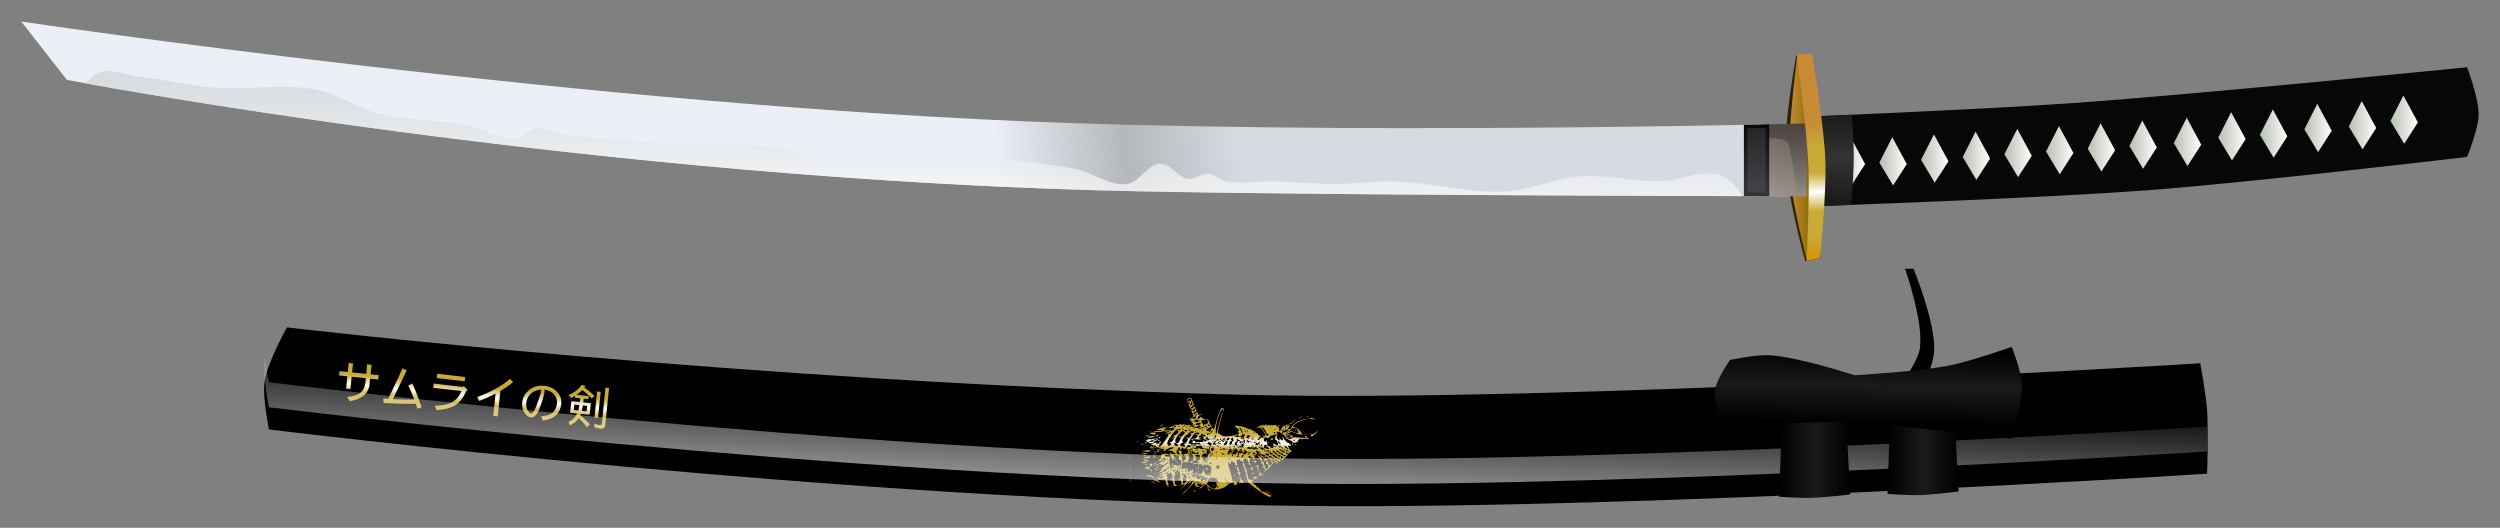 <svg xmlns="http://www.w3.org/2000/svg" xmlns:xlink="http://www.w3.org/1999/xlink" viewBox="0 0 900 190"><rect x="0" y="0" width="900" height="190" fill="#808080" stroke="none"/><defs><linearGradient id="p" y2="-354.02" gradientUnits="userSpaceOnUse" x2="1601.3" y1="-354.02" x1="1591.4"><stop offset="0" stop-color="#b8bfb2"/><stop offset="1" stop-color="#fff"/></linearGradient><linearGradient id="b"><stop offset="0"/><stop offset=".5" stop-color="#1a1a1a"/><stop offset="1"/></linearGradient><linearGradient id="c" y2="-394.87" gradientUnits="userSpaceOnUse" x2="1468.9" y1="-342.87" x1="815.93"><stop offset="0" stop-color="#ebf0f6"/><stop offset=".535" stop-color="#ebf0f6"/><stop offset=".607" stop-color="#b4b7bc"/><stop offset=".669" stop-color="#d6dbe1"/><stop offset="1" stop-color="#d6dbe1"/></linearGradient><linearGradient id="d" y2="-326.84" gradientUnits="userSpaceOnUse" x2="1164.4" y1="-370.71" x1="1165.1"><stop offset="0" stop-color="#d3d8dc"/><stop offset="1" stop-color="#fff"/></linearGradient><linearGradient id="e" y2="-348.34" gradientUnits="userSpaceOnUse" x2="1461.8" y1="-348.34" x1="1452.9"><stop offset="0" stop-color="#c88c37"/><stop offset="1" stop-color="#806600"/></linearGradient><linearGradient id="f" y2="-363.48" gradientUnits="userSpaceOnUse" x2="1459.2" y1="-328.48" x1="1445.5"><stop offset="0" stop-color="#aaa19e"/><stop offset="1" stop-color="#5b534c"/></linearGradient><linearGradient id="g" y2="-335.56" gradientUnits="userSpaceOnUse" x2="1461.5" y1="-374.48" x1="1454.1"><stop offset="0" stop-color="#403836"/><stop offset="1" stop-color="#403836" stop-opacity="0"/></linearGradient><linearGradient id="h" y2="-338.48" gradientUnits="userSpaceOnUse" x2="1437.7" y1="-364.48" x1="1436.5"><stop offset="0"/><stop offset="1" stop-color="#313035"/></linearGradient><linearGradient id="i" y2="-347.02" gradientUnits="userSpaceOnUse" x2="1495.3" y1="-347.02" x1="1485.4"><stop offset="0" stop-color="#b8bfb2"/><stop offset="1" stop-color="#fff"/></linearGradient><linearGradient id="j" y2="-348.02" gradientUnits="userSpaceOnUse" x2="1510.3" y1="-348.02" x1="1500.4"><stop offset="0" stop-color="#b8bfb2"/><stop offset="1" stop-color="#fff"/></linearGradient><linearGradient id="k" y2="-349.02" gradientUnits="userSpaceOnUse" x2="1525.3" y1="-349.02" x1="1515.4"><stop offset="0" stop-color="#b8bfb2"/><stop offset="1" stop-color="#fff"/></linearGradient><linearGradient id="l" y2="-350.02" gradientUnits="userSpaceOnUse" x2="1540.3" y1="-350.02" x1="1530.4"><stop offset="0" stop-color="#b8bfb2"/><stop offset="1" stop-color="#fff"/></linearGradient><linearGradient id="m" y2="-351.02" gradientUnits="userSpaceOnUse" x2="1555.3" y1="-351.02" x1="1545.4"><stop offset="0" stop-color="#b8bfb2"/><stop offset="1" stop-color="#fff"/></linearGradient><linearGradient id="n" y2="-352.02" gradientUnits="userSpaceOnUse" x2="1570.3" y1="-352.02" x1="1560.4"><stop offset="0" stop-color="#b8bfb2"/><stop offset="1" stop-color="#fff"/></linearGradient><linearGradient id="o" y2="-353.02" gradientUnits="userSpaceOnUse" x2="1585.3" y1="-353.02" x1="1575.4"><stop offset="0" stop-color="#b8bfb2"/><stop offset="1" stop-color="#fff"/></linearGradient><linearGradient id="a"><stop offset="0" stop-color="#db9200"/><stop offset=".178" stop-color="#c8ab37"/><stop offset=".357" stop-color="#c8ab37"/><stop offset=".5" stop-color="#fff"/><stop offset=".643" stop-color="#c8ab37"/><stop offset=".822" stop-color="#c8ab37"/><stop offset="1" stop-color="#c88c37"/></linearGradient><linearGradient id="q" y2="-356.02" gradientUnits="userSpaceOnUse" x2="1617.3" y1="-356.02" x1="1607.4"><stop offset="0" stop-color="#b8bfb2"/><stop offset="1" stop-color="#fff"/></linearGradient><linearGradient id="r" y2="-357.02" gradientUnits="userSpaceOnUse" x2="1632.3" y1="-357.02" x1="1622.4"><stop offset="0" stop-color="#b8bfb2"/><stop offset="1" stop-color="#fff"/></linearGradient><linearGradient id="s" y2="-359.02" gradientUnits="userSpaceOnUse" x2="1648.3" y1="-359.02" x1="1638.4"><stop offset="0" stop-color="#b8bfb2"/><stop offset="1" stop-color="#fff"/></linearGradient><linearGradient id="t" y2="-360.02" gradientUnits="userSpaceOnUse" x2="1664.3" y1="-360.02" x1="1654.4"><stop offset="0" stop-color="#b8bfb2"/><stop offset="1" stop-color="#fff"/></linearGradient><linearGradient id="u" y2="-362.02" gradientUnits="userSpaceOnUse" x2="1679.3" y1="-362.02" x1="1669.4"><stop offset="0" stop-color="#b8bfb2"/><stop offset="1" stop-color="#fff"/></linearGradient><linearGradient id="v" y2="-347.02" gradientUnits="userSpaceOnUse" x2="1480.3" y1="-347.02" x1="1470.4"><stop offset="0" stop-color="#b8bfb2"/><stop offset="1" stop-color="#fff"/></linearGradient><linearGradient id="w" y2="-332.3" gradientUnits="userSpaceOnUse" x2="1459.2" gradientTransform="translate(1)" y1="-364.3" x1="1459.3"><stop offset="0" stop-color="#1a1a1a"/><stop offset=".5" stop-color="#333"/><stop offset="1" stop-color="#1a1a1a"/></linearGradient><linearGradient id="x" y2="-239.47" xlink:href="#a" gradientUnits="userSpaceOnUse" x2="1459.4" gradientTransform="translate(1 -121)" y1="-190.47" x1="1460.1"/><linearGradient id="y" y2="-1399.1" xlink:href="#a" gradientUnits="userSpaceOnUse" x2="423.75" gradientTransform="translate(643.81 -286.45) scale(.416)" y1="-1341.1" x1="424"/><linearGradient id="z" y2="-771.02" gradientUnits="userSpaceOnUse" x2="1217.6" gradientTransform="translate(174.43 409.29) scale(.877)" y1="-723.02" x1="1217"><stop offset="0" stop-color="#db9200"/><stop offset=".178" stop-color="#c8ab37"/><stop offset=".449" stop-color="#c8ab37"/><stop offset=".5" stop-color="#fff"/><stop offset=".578" stop-color="#c8ab37"/><stop offset=".822" stop-color="#c8ab37"/><stop offset="1" stop-color="#c88c37"/></linearGradient><linearGradient id="A" y2="-772.16" gradientUnits="userSpaceOnUse" x2="1233.2" gradientTransform="translate(27.397 500.45)" y1="-728.16" x1="1231.5"><stop offset="0" stop-color="#fff"/><stop offset="1" stop-color="#fff" stop-opacity="0"/></linearGradient><linearGradient id="B" y2="-247.03" xlink:href="#b" gradientUnits="userSpaceOnUse" x2="1474.9" y1="-247.03" x1="1449.3"/><linearGradient id="C" y2="-249.03" xlink:href="#b" gradientUnits="userSpaceOnUse" x2="1513.9" y1="-249.03" x1="1488.3"/><linearGradient id="D" y2="-277.73" xlink:href="#b" gradientUnits="userSpaceOnUse" x2="1479.1" gradientTransform="translate(-1 -2)" y1="-250.73" x1="1478.5"/></defs><path d="M816.43-397.34l16.438 21.004s190.39 36.409 389.04 40.182c82.486 1.567 246.49 1.74 246.49 1.74l-2.653-26.397s-150.44 4.146-272.14 0c-170.92-5.823-377.17-36.53-377.17-36.53z" fill="url(#c)" transform="translate(-808.78 405.1)"/><path d="M847.88-379.53c-1.796-.018-3.489.333-4.969 1.375-1.182.832-2.312 1.885-3.375 3.063 31.861 5.8 203.03 35.53 382.37 38.938 60.14 1.142 162.48 1.522 214.12 1.656-1.992-3.138-4.317-5.87-6.812-7.125-6.82-3.432-15.21 1.753-22.844 1.812-9.456.073-18.877-2.44-28.312-1.812-9.293.618-18.075 4.972-27.375 5.469-13.43.717-26.742-3.353-40.188-3.657-6.703-.151-13.39.914-20.094.938-7.92.027-15.831-.785-23.75-.938-5.479-.105-11.07 1.102-16.437 0-2.271-.466-4.064-2.533-6.375-2.719-2.502-.2-4.823 2.131-7.313 1.813-3.783-.484-6.25-5.569-10.062-5.469-4.645.122-7.272 6.68-11.875 7.313-6.586.906-12.612-4.326-19.156-5.5-11.72-2.103-23.76-3.75-35.625-2.75-3.752.316-7.226 2.339-10.969 2.75-11.503 1.262-23.237.761-34.688-.907-8.11-1.181-15.648-5.166-23.75-6.406-14.757-2.259-29.86-.746-44.75-1.812-11.904-.853-23.844-1.75-35.625-3.656-2.77-.449-5.433-2.156-8.219-1.813-2.702.333-4.573 3.345-7.28 3.625-5.95.616-11.512-3.388-17.376-4.562-10.849-2.173-22.17-1.767-32.875-4.563-7.274-1.9-13.629-6.737-21-8.219-12.538-2.52-25.6.185-38.344-.906-8.278-.71-16.389-2.828-24.656-3.656-3.962-.397-8.456-2.242-12.406-2.281z" opacity=".8" fill="url(#d)" transform="translate(-808.78 405.1)"/><path d="M646.62 20.04l4.09-.457 4.685 73.314-5.52 1.142s-6.687-24.436-7.228-36.987c-.533-12.397 3.973-37.012 3.973-37.012z" fill="#2b2200"/><path d="M1455.9-385.79s-3.771 27.8-2.937 41.714c.674 11.246 6.382 33.189 6.382 33.189l2.39-36.487z" fill="url(#e)" transform="translate(-808.78 405.1)"/><path d="M1459-360.62c-3.143.076-8.4.172-13.5.281v25.875c7.456.017 10.354.027 13.688.031v-26.188c-.118.003-.066-.003-.188 0z" fill="url(#f)" transform="translate(-808.78 405.1)"/><path d="M1461.5-360.69c-3.417.087-9.116.22-18.031.406l.156 5.125s8.273-.988 9.032 2c1.487 5.863 3.375 18.72 3.375 18.72 1.514.001 3.746-.002 4.718 0z" fill="url(#g)" transform="translate(-808.78 405.1)"/><path d="M1445.7-360.34c-2.937.063-5.603.118-9.125.188v25.656c4.06.01 5.763.023 9.125.03v-25.874z" fill="url(#h)" transform="translate(-808.78 405.1)"/><path d="M650.52 41.99l2.217 24.005-.926 8.283s81.673-2.77 122.4-5.875c38.078-2.902 113.94-11.915 113.94-11.915s4.092-9.951 4.166-15.207c.083-5.86-4.166-17.08-4.166-17.08s-94.635 9.55-142.07 12.914c-31.819 2.257-95.572 4.875-95.572 4.875z" fill="#060807"/><path d="M1490-355.7l-4.653 9.132 4.936 8.22 4.936-7.676z" fill="url(#i)" transform="translate(-808.78 405.1)"/><path d="M1505-356.7l-4.653 9.132 4.936 8.22 4.936-7.676z" fill="url(#j)" transform="translate(-808.78 405.1)"/><path d="M1520-357.7l-4.653 9.132 4.936 8.22 4.936-7.676z" fill="url(#k)" transform="translate(-808.78 405.1)"/><path d="M1535-358.7l-4.653 9.132 4.936 8.22 4.936-7.676z" fill="url(#l)" transform="translate(-808.78 405.1)"/><path d="M1550-359.7l-4.653 9.132 4.936 8.22 4.936-7.676z" fill="url(#m)" transform="translate(-808.78 405.1)"/><path d="M1565-360.7l-4.653 9.132 4.936 8.22 4.936-7.676z" fill="url(#n)" transform="translate(-808.78 405.1)"/><path d="M1580-361.7l-4.653 9.132 4.936 8.22 4.936-7.676z" fill="url(#o)" transform="translate(-808.78 405.1)"/><path d="M1596-362.7l-4.653 9.132 4.936 8.22 4.936-7.676z" fill="url(#p)" transform="translate(-808.78 405.1)"/><path d="M1612-364.7l-4.653 9.132 4.936 8.22 4.936-7.676z" fill="url(#q)" transform="translate(-808.78 405.1)"/><path d="M1627-365.7l-4.653 9.132 4.936 8.22 4.936-7.676z" fill="url(#r)" transform="translate(-808.78 405.1)"/><path d="M1643-367.7l-4.653 9.132 4.936 8.22 4.936-7.676z" fill="url(#s)" transform="translate(-808.78 405.1)"/><path d="M1659-368.7l-4.653 9.132 4.936 8.22 4.936-7.676z" fill="url(#t)" transform="translate(-808.78 405.1)"/><path d="M1674-370.7l-4.653 9.132 4.936 8.22 4.936-7.676z" fill="url(#u)" transform="translate(-808.78 405.1)"/><path d="M1475-355.7l-4.653 9.132 4.936 8.22 4.936-7.676z" fill="url(#v)" transform="translate(-808.78 405.1)"/><path d="M1475.4-363.78c-8.666.38-15.094.688-15.094.688l.313 32.28s5.662-.203 14.562-.53c.482-5.746.958-12.505.968-17.063.01-4.14-.348-9.946-.75-15.375z" fill="url(#w)" transform="translate(-808.78 405.1)"/><path d="M635.62 46.07c-2.073.044-4.183.078-6.562.125V69.32c2.501.008 4.423.025 6.562.031v-23.28z" opacity=".3" fill="#64686b"/><path d="M1455.6-385.44l5.489-.323s4.395 25.737 4.843 38.745c.4 11.624-1.937 34.84-1.937 34.84l-4.843 1s1.144-23.042.645-34.549c-.576-13.299-4.197-39.714-4.197-39.714z" fill="url(#x)" transform="translate(-808.78 405.1)"/><g><path d="M103.3 117.86s-6.987 12.461-8.04 19.373c-.877 5.748 1.582 17.373 1.582 17.373s209.83 25.889 373.25 27.539c122.85 1.24 325.42-11.624 324.46-11.624 0 0 .556-15.324 0-22.956-.41-5.641-2.457-16.79-2.457-16.79s-231.15 14.34-345.25 11.332c-179.33-4.728-343.54-24.247-343.54-24.247z"/><g transform="rotate(5.874 -9217.743 -7163.7)" fill="url(#y)"><path d="M834.17-859.02h-2.922v1.948c0 3.42-2.165 5.714-6.494 6.883l-1.039-1.428c2.251-.477 3.81-1.17 4.676-2.078.865-.953 1.298-2.273 1.298-3.961v-1.364h-5.13v4.48h-1.558v-4.48h-2.987v-1.558h2.987v-3.247h1.558v3.247h5.13l-.064-3.442h1.623v3.442h2.922v1.558M850.73-850.64l-1.429.65-.779-1.689c-2.467.303-6.32.606-11.558.91-.086-.304-.173-.845-.26-1.624l1.754-.065c2.424-6.753 3.744-10.563 3.96-11.43l1.624.585-3.896 10.78c3.03-.174 5.584-.39 7.662-.65-1.125-2.208-2.013-3.81-2.662-4.805l1.364-.844c.909 1.385 2.316 4.112 4.22 8.181M865.21-861.55l-10.13-.13v-1.558l10.13.13v1.558m.844 3.506c-.736 2.381-1.796 4.156-3.182 5.325-1.385 1.126-3.593 1.97-6.623 2.533l-.844-1.494c2.814-.39 4.87-1.06 6.169-2.013 1.342-.995 2.272-2.38 2.792-4.156l-.065-.13-10.13-.064v-1.559l10.519.13.39-.325c.952.736 1.428 1.19 1.428 1.364 0 .173-.151.303-.454.39M882.55-863.04c-1.082 1.169-2.49 2.381-4.22 3.636v9.221h-1.624v-8.117a49.684 49.684 0 01-5.585 3.247l-.844-1.299c4.719-2.337 8.399-4.913 11.04-7.727l1.233 1.04M894.5-850.38a6.754 6.754 0 00-.65-1.494c3.464-.432 5.195-2.164 5.195-5.194 0-1.212-.476-2.251-1.428-3.117-.953-.866-2.165-1.299-3.637-1.299.13.173.195.39.195.65 0 1.125-.346 3.051-1.039 5.779-.346 1.342-.757 2.359-1.234 3.052-.476.649-1.017.974-1.623.974-.909 0-1.753-.498-2.532-1.494-.78-.995-1.17-2.164-1.17-3.506 0-1.862.693-3.464 2.079-4.806s3.117-2.013 5.194-2.013c1.948 0 3.55.563 4.806 1.689 1.298 1.125 1.948 2.489 1.948 4.09 0 3.637-2.035 5.866-6.104 6.689m-6.429-5.65c0 .996.238 1.84.714 2.533.477.693.931 1.04 1.364 1.04.303 0 .606-.304.91-.91.302-.65.605-1.58.908-2.792.65-2.511.974-4.113.974-4.805 0-.26-.086-.39-.26-.39-.303 0-.865.195-1.688.584-.779.347-1.472.953-2.078 1.819-.562.822-.844 1.796-.844 2.922M907.29-864.6l1.299.325a2.542 2.542 0 01-.325.584 28.423 28.423 0 013.961 2.597l-.91 1.04a18.676 18.676 0 00-3.7-2.663c-.477.606-1.104 1.234-1.883 1.883h4.415v1.104h-1.688v1.364h2.727v4.22h-3.182a2.538 2.538 0 01-.194.52 25.565 25.565 0 013.83 2.922l-1.038 1.104a18.707 18.707 0 00-3.247-2.922c-.606 1.169-1.537 2.121-2.792 2.857l-.715-1.169c1.342-.779 2.273-1.883 2.793-3.311h-2.533v-4.221h3.117v-1.364h-1.948v-.714c-.476.346-.952.65-1.429.909l-.909-.91c1.905-1.081 3.355-2.467 4.35-4.155m-1.947 9.35h1.623c.087-.519.152-1.19.195-2.012h-1.818v2.013m3.052-2.013c-.043.779-.108 1.45-.195 2.013h1.753v-2.013h-1.558m7.467-7.208h1.299v13.182c0 .65-.13 1.082-.39 1.299-.216.26-.606.39-1.168.39-.78 0-1.516-.087-2.208-.26l-.26-1.3c.78.217 1.537.325 2.273.325.303 0 .454-.26.454-.779v-12.857m-2.857 1.689h1.299v9.415h-1.299v-9.415"/></g><path d="M1215.5-240.53a.502.502 0 01.31-.121c.113 0 .102.084-.028.215-.118.118-.257.173-.309.121-.052-.052-.04-.148.027-.215zm.167 2.803c.212.01.255.052.11.11-.132.053-.289.046-.349-.014-.06-.061.047-.104.239-.096zm0 1.274c.212.009.255.052.11.11-.132.052-.289.045-.349-.015s.047-.104.239-.096zm0 1.091c.212.01.255.052.11.11-.132.053-.289.046-.349-.014s.047-.104.239-.096zm.075 2.896c.1 0 .182.082.182.182 0 .1-.082.182-.182.182a.182.182 0 01-.182-.182c0-.1.082-.182.182-.182zm2.652-13.628c.212.009.255.052.11.11-.131.052-.288.046-.349-.014-.06-.06.047-.104.24-.096zm1.47.818c.167-.064.378-.042.469.048.099.1-.023.165-.303.165-.545 0-.586-.052-.165-.213zm.243 3.203c.61.009 1.827.249 1.637.323-.378.147-.823.12-1.493-.089l-.78-.243.636.009zm-.266 3.354c.163-.063.637-.107 1.054-.1.417.009.655.057.53.107-.126.05-.185.163-.132.25.053.086-.293.11-.771.054-1.004-.12-1.084-.156-.68-.311zm.63-4.102c.35-.012.94-.093 1.312-.179.463-.108.77-.089.973.06.5.366-1.075.635-2.103.36l-.819-.218.637-.022zm.061 1.755c.183-.072.47-.129.637-.126.27.007.268.026-.021.194-.179.104-.465.16-.637.126-.285-.058-.284-.075.021-.194zm.095 1.241c.186-.058.533-.028.773.068.383.153.342.175-.337.185-.826.013-.983-.079-.436-.253zm-.043-.696c.072-.072.398-.13.725-.13.327 0 .804-.08 1.06-.178.399-.151.467-.127.467.164 0 .491-.832.725-1.691.475-.38-.11-.633-.26-.561-.331zm.76 1.143c.692 0 .947.069.947.255 0 .195-.185.233-.773.16-1.157-.145-1.27-.415-.173-.415zm-.088-7.075c.28-.01.466-.092.411-.18-.134-.218.53-.38 1.568-.382.47 0 .904-.085.966-.185.062-.1.21-.179.329-.176.119 0 .059.125-.134.271-.193.146-.306.31-.25.365.13.13 1.055-.293 1.055-.483 0-.081.123-.1.273-.042.275.105.39.448.136.408a2.835 2.835 0 00-.5.012c-.364.034-.364.034 0 .191.364.156.364.156 0 .19-.634.057-1.266-.037-1.492-.223-.121-.1-.32-.118-.443-.042-.16.099-.123.177.128.276.261.102.175.14-.33.15-.375.007-.682.096-.682.197 0 .182 1.326.1 1.654-.104.089-.055.296-.025.459.066.245.137.193.203-.299.374-.838.292-1.556.258-1.905-.091-.164-.164-.558-.36-.877-.436-.577-.138-.577-.138-.068-.156zm.035.664c.25.048.455.118.455.157 0 .038-.205.07-.455.07s-.455-.071-.455-.157c0-.086.205-.118.455-.07zm-.208 7.78c.164-.053.419-.133.566-.179.147-.045.309-.015.36.069.053.083-.163.203-.477.266-.61.122-.95 0-.45-.157zm.293 1.501c.297.044.645.207.773.363.205.249.186.257-.164.07-.219-.116-.567-.211-.773-.211-.207 0-.376-.068-.376-.15 0-.083.243-.115.54-.072zm.49-11.783c.468 0 .816.03.774.066-.183.16-1.622.247-1.622.099 0-.09.382-.165.849-.165zm-.378 11.2c.557-.14 1.578.037 1.446.25-.048.079-.315.116-.593.083-.296-.035-.354-.018-.14.042.412.116.809.432.536.428-.24-.007-1.508-.453-1.633-.579-.057-.056.116-.157.384-.225zm.285 3.188c.713-.249 1.487-.26 1.338-.02-.061.099-.01.141.126.094.13-.047.441.075.691.271l.455.357-.464.004c-.255.002-.555-.088-.667-.2-.111-.11-.619-.202-1.127-.202s-.925-.024-.925-.052c0-.029.258-.142.573-.252zm.208-8.282c.18.068.28.17.224.226-.056.055-.203 0-.326-.125-.178-.18-.157-.2.102-.101zm.783-5.807c.46-.063 1.053-.059 1.319.009l.482.124-.455.13c-.657.187-2.183.193-2.183.009 0-.087.377-.21.837-.272zm.073-1.712c.35 0 .493.038.318.084a1.486 1.486 0 01-.637 0c-.175-.046-.032-.084.319-.084zm-.1 5.528c.155.059.282.018.282-.093 0-.332.349-.23.87.253.534.495.389.585-.315.195-.246-.136-.544-.21-.664-.163a.286.286 0 01-.337-.109c-.072-.117-.01-.15.163-.083zm-.108 6.435c.126 0 .183-.075.126-.166-.126-.204.25-.347.645-.245.199.051.264.216.205.521-.068.358-.162.423-.472.33-.484-.146-.82-.44-.504-.44zm-.035 1.759c.067-.067.262-.122.434-.122.374 0 .595.666.264.793-.158.061-.201-.029-.135-.281.082-.312.035-.351-.293-.247-.397.125-.49.076-.27-.143zm.171-13.268c.073-.073.61-.132 1.195-.132 1.017 0 1.053.015.835.363-.125.2-.391.358-.592.35-.565-.021-1.585-.434-1.437-.581zm.36 3.915c.059.059.552-.047 1.097-.235.545-.188.943-.263.884-.167-.2.322.095.551.457.357.187-.1.467-.132.623-.073.252.097.254.152.013.495-.341.487-.342.669 0 .669.382 0 1.215-.947 2.384-2.71.745-1.124.952-1.565.782-1.67-.16-.098-.081-.18.252-.264.265-.067.589-.251.718-.41.204-.251.187-.27-.13-.143-.6.243-1.91.636-1.91.574 0-.148 1.48-1.016 1.73-1.016.156 0 .571-.12.924-.268.575-.24.619-.306.432-.654-.182-.34-.308-.373-1.03-.265-.64.097-.804.07-.742-.118.045-.136.41-.266.838-.297.505-.038.816-.166.934-.386.139-.26.332-.312.899-.247.397.046.866 0 1.042-.096.204-.114.484-.117.77-.009.286.109.513.105.628-.009.11-.111.298-.117.488-.015.518.277 1.329.362 1.567.164.164-.136.28-.089.419.171.119.223.47.406.92.483.402.067.776.198.833.289.198.32 1.48.18 1.925-.212.236-.207.327-.325.202-.262s-.227.029-.227-.077c0-.325-.652-.214-1 .17-.227.252-.396.308-.545.184-.12-.099-.27-.126-.336-.06s-.12.034-.12-.071-.174-.237-.386-.292c-.308-.08-.364-.194-.273-.554.094-.374.042-.464-.296-.512-.3-.042-.41-.18-.41-.513 0-.25-.122-.552-.272-.671-.31-.246-.082-.802.377-.92.15-.039.126.018-.06.135-.36.228-.44.768-.09.622.125-.053.395-.359.6-.68l.374-.586-.407-.996c-.38-.928-.386-1.013-.1-1.246.278-.228.27-.242-.09-.157-.35.082-.475-.088-1.046-1.419-.358-.831-.65-1.63-.65-1.776 0-.343.334-.613.951-.768.41-.103.524-.05.665.304.093.235.34.852.55 1.371.449 1.112.468 1.266.124.98-.158-.13-.298-.145-.365-.038-.06.097-.01.213.12.26.126.045.01.142-.26.214-.317.084-.453.22-.39.386.143.37.537.314.957-.137.352-.377.37-.379.476-.045.06.191.227.564.37.83.334.625.328.947-.014.816-.15-.058-.273-.026-.273.071 0 .097-.118.176-.262.176-.38 0-.555.378-.262.563.293.186.64.22.466.046-.065-.065.094-.228.354-.363.607-.315.613-.314.613.124 0 .486.461.646 1.013.352.243-.13.482-.197.53-.148.048.048-.176.194-.5.323-.363.144-.701.47-.883.851-.28.585-.278.617.039.617.184 0 .422-.164.529-.364.254-.475.434-.459.984.091.25.25.617.455.816.455s.402.067.453.148c.05.082-.27.127-.713.101-.442-.026-.846.021-.897.104-.133.215.272 1.302.445 1.195.08-.049.133.044.119.208-.013.163.089.336.228.385.154.054.203.01.125-.117-.083-.134.054-.205.402-.205.693 0 1.207-.56 1.03-1.124-.072-.232-.222-.482-.334-.556-.144-.095-.138-.134.018-.136.124 0 .182-.143.13-.321-.05-.175.001-.114.112.136.476 1.07.99 2.098 1.093 2.183.06.05.221.347.357.66.136.313.383.653.548.756.263.165.374-.085.902-2.024.754-2.768 1.677-5.231 2.05-5.467.198-.124.374-.106.574.06.327.27.382.842.099 1.017-.123.076-.148-.048-.071-.353.131-.524-.167-.65-.43-.18-.088.158-.236.273-.327.255-.09-.02-.52 1.017-.954 2.302-.597 1.771-.818 2.744-.91 4.016-.068.923-.094 1.762-.061 1.864.176.528.408-.044.941-2.315.614-2.615 1.432-5.404 1.55-5.285.039.038-.17.884-.463 1.881-.293.997-.707 2.67-.92 3.719-.366 1.792-.37 1.917-.076 2.091.172.102.656.408 1.075.68.761.492.766.493 2.8.327 1.314-.106 2.182-.266 2.442-.448.222-.155.541-.282.71-.282.359 0 .345-.371-.032-.835-.145-.18-.168-.268-.05-.198.127.077.26-.02.33-.236.13-.411-.032-.789-.276-.639-.088.055-.255-.078-.37-.294-.155-.29-.249-.333-.353-.163-.102.165-.18.116-.27-.171-.07-.221-.097-.432-.06-.47.135-.134 2.797.286 3.33.526 1.204.543 1.479.644 2.046.756.326.064.592.185.592.269 0 .084.249.208.554.274.305.067.652.279.771.47.12.19.314.347.433.347s.422.263.673.584l.457.584.42-.357.42-.356-.358.455c-.197.25-.602.72-.9 1.045-.702.767-.209.818.523.054.404-.421.587-.5.842-.364.462.248.679-.177.25-.49-.184-.135-.242-.245-.13-.245a.42.42 0 01.32.181c.185.302.501.205.378-.116-.099-.257-.074-.265.18-.054.498.413-.16-.97-.963-2.029-.666-.875-.712-.902-1.476-.828-.812.078-.835-.183-.03-.338.235-.045.486-.176.557-.292.071-.115.218-.154.327-.087.108.067.405-.015.66-.182.422-.276.453-.277.35-.007-.143.372.169.387.47.023.125-.15.401-.267.614-.259.213.008.284.056.158.107-.125.05-.182.167-.125.258.167.27.445.19.445-.128 0-.233.053-.25.255-.084.146.122.459.161.73.093.293-.073.592-.024.78.129.224.182.268.186.166.015-.106-.177.034-.22.578-.182.45.032.689.129.638.26-.044.114.028.27.16.347.132.076.18.072.106-.009-.074-.081.08-.258.34-.393.635-.33.677-.31.249.119-.2.2-.358.507-.35.682.01.192.051.227.107.09.179-.445.374-.044.31.633-.063.64-.049.663.206.333.15-.194.276-.276.28-.182.01.095.116-.074.25-.374.25-.565 1.016-1.527 1.016-1.279 0 .078.124.038.275-.088.241-.2.262-.14.164.478-.06.389-.156.789-.21.889-.054.1.03.06.186-.091.157-.15.315-.595.352-.988.04-.429.172-.744.331-.787.224-.06.223-.039-.01.14-.218.168-.154.19.319.109.49-.085.59-.044.59.233 0 .184-.162.541-.36.793l-.361.46.56.082c.399.058.59-.001.664-.207.057-.16.353-.642.657-1.073.686-.97 2.982-2.176 4.389-2.305.5-.046.745-.04.545.012-2.387.626-3.652 1.236-4.476 2.158l-.49.548.785.298c1.09.414 1.86 1 2.209 1.678.162.318.386.637.497.71.335.223-.827.152-1.807-.109a11.348 11.348 0 01-1.597-.566c-.629-.299-.704-.3-1.007-.026-.18.163-.382.241-.45.175-.066-.067-.121-.026-.121.09 0 .117-.157.212-.349.212-.886 0-.928.177-.26 1.107.354.492.723.894.82.894.097 0 .58-.173 1.072-.385.615-.264 1.054-.345 1.398-.256.276.072 1 .118 1.607.103.608-.016 1.45.091 1.87.236.644.222.733.223.556.01-.116-.14-.314-.254-.441-.254s-.279-.122-.336-.272c-.07-.182.01-.273.232-.273.185 0 .38.166.433.369.053.203.206.346.34.318.133-.028.243.072.243.222 0 .17-.138.253-.364.22-1.863-.272-1.873-.271-1.962.077-.077.299-.09.293-.109-.044-.017-.306-.111-.367-.467-.299-.411.079-1.198.945-.877.964.077.007-.145.153-.496.329-.668.335-1.546.266-1.546-.123 0-.118-.04-.2-.09-.184-.05.017-.297-.082-.547-.22-.25-.139-.519-.255-.598-.259-.079 0-.407-.3-.728-.661-.869-.976-2.331-2.092-2.93-2.239-.552-.134-.84.085-.821.62.01.18.063.15.166-.09.15-.348.157-.346.17.045.01.225-.049.413-.124.418-1.561.106-2.842.46-2.67.74.054.088.012.16-.093.16-.106 0-.201.144-.211.319-.012.212-.067.166-.164-.137-.144-.45-.145-.451-.163-.032-.017.384-.044.396-.305.136-.384-.385-.752-.36-.98.066-.276.515-.231.941.127 1.203.273.2.348.165.547-.253l.23-.483-.067.5c-.037.275.01.5.101.5.092 0 .11.094.038.21-.071.115.026.33.217.479.296.231.3.254.028.16-.175-.06-.319-.03-.319.066 0 .097.096.177.213.177.116 0 .164.047.106.105-.058.058-.282.012-.497-.103-.465-.25-.913.025-.913.56 0 .398.388.622 1.33.767.586.09.685.059.635-.202-.038-.197-.29-.342-.694-.4-.828-.121-.457-.368.689-.458.54-.043.696-.02.42.063l-.44.131.5.328c.49.322 1.016.298 1.016-.045 0-.095-.143-.218-.318-.271-.419-.128 1.028.06 1.5.194.2.057.31.046.243-.025-.067-.07-.517-.237-1-.37-.484-.133-.726-.249-.54-.258.283-.013.302-.063.115-.289-.187-.225-.17-.273.094-.273.176 0 .411.12.523.265.256.337 1.157.5 1.318.24.078-.127.036-.144-.119-.049-.172.107-.21.068-.131-.136.06-.156 0-.432-.131-.613-.132-.18-.208-.414-.17-.518.04-.104-.19-.338-.51-.52-.464-.263-.53-.365-.32-.498.221-.139.223-.167.01-.17-.202 0-.193-.07.047-.335.166-.183.257-.377.203-.432-.054-.054.063-.14.26-.192.207-.054.4.009.453.15.057.148 0 .207-.147.15-.36-.138-.142.748.278 1.13.19.17.346.237.348.146 0-.09.09-.042.197.109.16.224.18.208.11-.091a9.348 9.348 0 00-.211-.728c-.1-.292-.075-.283.123.047.136.226.422.534.636.684.358.25.4.242.508-.101.065-.206.026-.486-.087-.622-.13-.157-.14-.289-.028-.358.098-.06.237.076.309.302.154.486 1.533 1.98 1.72 1.863.166-.102 1.086.742 1.086.996 0 .238-.115.24-.547.008-.447-.24-.597.022-.363.636.21.553.611 1.002.897 1.002.107 0 .195.071.195.16 0 .261-.476.574-.654.43-.091-.075-.104-.061-.03.03.075.09.047.27-.06.399-.242.291-1.132-.05-.944-.364.066-.11-.018-.088-.188.049-.427.346-.385.632.074.512.21-.055.333-.052.274.007-.06.059-.022.21.082.336.14.168.091.26-.186.348-.207.065-.334.187-.282.27.052.084-.298.48-.777.882-.79.662-.87.692-.874.335 0-.217.12-.486.27-.599.24-.181.238-.239-.017-.495-.235-.235-.328-.245-.486-.054-.121.146-.131.3-.025.406.102.102.104.276.01.435-.138.223-.219.203-.503-.125-.218-.251-.425-.337-.58-.242-.29.18-.098.553.285.553.152 0 .389.114.527.252.215.215.195.303-.135.591-.213.187-.327.237-.254.112.284-.486-.105-.6-.731-.212-.348.215-.681.34-.742.28-.061-.06-.22-.018-.354.093-.16.133-.244.137-.244.013 0-.104.096-.221.214-.26.122-.04.153-.17.073-.3a.348.348 0 00-.406-.129c-.168.065-.216.026-.133-.109.088-.143.028-.171-.188-.089a2.133 2.133 0 01-.393.122c-.248 0-.016.337.287.417.563.147.466.895-.178 1.37-.299.222-.66.626-.802.9-.143.273-.507.64-.809.817l-.55.321-.23-.64c-.149-.408-.35-.638-.56-.638-.18 0-.326-.091-.326-.202 0-.11.119-.155.265-.1.211.082.231.015.1-.329-.36-.947-1.269-2.591-1.802-3.26-.31-.389-.563-.798-.562-.91 0-.11.212.065.469.391s.552.541.655.477c.103-.064.259 0 .346.135.133.21.16.207.162-.013 0-.146-.259-.534-.579-.864-.563-.582-.568-.6-.16-.6.36 0 .388-.041.19-.281-.13-.155-.347-.238-.485-.185-.138.052-.297-.026-.354-.174-.144-.375-.368-.337-.478.082-.057.22.02.397.206.47.246.097.189.21-.322.641-.342.288-.71.48-.819.426-.109-.053-.039.032.156.19.194.157.276.289.181.292-.094 0 .033.128.284.277.25.148.332.258.182.245-.645-.06-.77.02-.665.427.101.395.093.393-.248-.045-.194-.25-.354-.56-.356-.689 0-.175-.093-.186-.357-.044-.454.242-.685-.084-.242-.342.288-.168.29-.188.018-.193-.634-.011-.884.192-.688.559.102.19.297.345.435.345.16 0 .215.13.154.364-.052.2-.177.364-.278.364-.121 0-.12.077 0 .227.129.158.115.293-.046.441-.295.271-.64-.033-.644-.568a1.4 1.4 0 00-.179-.646c-.15-.233-.177-.226-.179.045 0 .176-.094.319-.206.319-.113 0-.161-.16-.109-.36.077-.295.04-.33-.206-.189-.78.448-.802.484-.574.911.145.27.151.367.018.286-.11-.068-.2-.025-.2.096 0 .122-.142.062-.318-.133-.175-.195-.474-.322-.663-.283-.264.056-.317 0-.225-.24.098-.256.044-.294-.292-.204a3.42 3.42 0 01-.662.113c-.247 0-.215.668.084 1.754.093.338.046.375-.375.295-.306-.059-.446-.18-.387-.336.052-.134.014-.293-.083-.353s-.13-.184-.074-.276c.057-.092-.013-.123-.155-.068-.142.054-.308-.028-.368-.184s-.31-.284-.557-.284c-.376 0-.435.072-.368.443.138.759-.369.766-.796.012-.196-.346-.207-.341-.21.09 0 .25.164.988.369 1.638.44 1.398 1.442 5.19 1.442 5.454 0 .102-.282.184-.626.184-.467 0-.803.165-1.32.647-.916.857-1.438 1.119-2.906 1.46-1.424.33-2.238.232-3.177-.38-.364-.238-.712-.382-.773-.322-.199.2-.116.729.148.948.21.174.274.135.34-.205.07-.373.082-.364.104.08.015.302-.069.5-.212.5-.422 0-.673-.421-.673-1.133 0-.451-.096-.733-.272-.801a.459.459 0 01-.273-.397c0-.191-.298-.004-.864.546-.475.46-1.048.893-1.274.96-.673.202-.468-.05.592-.728 1.129-.722 1.35-1.132.33-.612-.608.31-1.115.324-.689.019.246-.177.306-.581.086-.581-.1 0-.182.07-.182.156s-.203.118-.451.07c-.249-.047-.578-.037-.732.022-.428.164.068.888.527.77.455-.117.129.181-.36.328-.971.292-1.442-1.513-.484-1.863.406-.148.43-.185.126-.197-.246-.009-1.094.715-2.485 2.123-1.162 1.176-2.344 2.342-2.628 2.591l-.516.455.503-.558c.277-.307.44-.627.364-.71-.076-.085-.048-.102.062-.039.28.16 3.047-2.716 2.923-3.04-.054-.14.017-.406.157-.591.14-.185.257-.25.26-.145.01.105-.096.306-.222.446-.194.218-.18.219.101.006.18-.137.42-.42.53-.628.174-.325.164-.347-.068-.156-.207.17-.32.173-.483.01-.163-.162-.292-.128-.546.145-.184.197-.303.45-.265.565.038.113-.03.267-.15.342-.14.086-.173.06-.09-.074.07-.116.062-.21-.02-.21-.081 0-.25.164-.375.364-.125.2-.317.363-.426.363s.222-.46.736-1.023c.515-.563.898-1.061.852-1.107-.046-.046-1.206 1.048-2.576 2.433-1.37 1.384-1.9 1.865-1.177 1.068 1.341-1.479 1.418-1.81.296-1.278-.347.165-.821.264-1.054.22-.322-.062-.283-.087.167-.106.57-.024.59-.05.561-.77-.032-.812-.37-1.299-.792-1.137-.147.056-.267.021-.267-.078s.173-.225.386-.28c.362-.096.378-.177.256-1.319-.107-.997-.218-1.293-.614-1.642-.524-.462-.756-.54-.756-.255 0 .1.143.19.318.2.175.01.043.106-.293.214-.59.189-.608.221-.522.982.082.726-.097 1.086-.278.559-.043-.125-.061.242-.04.815s.151 1.183.29 1.354c.168.207.176.265.025.174-.291-.175-.286-.062.03.695.164.393.41.645.682.697.249.047.109.09-.34.105-.735.024-.772-.002-.954-.657-.104-.375-.19-.817-.19-.981 0-.321-.474-.586-.745-.419-.091.057-.166-.03-.166-.192 0-.175.084-.242.21-.164.115.07.308-.005.429-.17.328-.45-.024-2.06-.478-2.18-.188-.049-.343-.015-.343.076 0 .09-.113.165-.252.165-.3 0-1.202.712-.913.721.109.004.206.313.216.688.032 1.238.134 1.85.34 2.056.232.232.107.948-.139.796-.089-.054-.161-.05-.161.008s.184.182.41.272c.292.118.322.168.103.176-.508.02-.85-.489-1.065-1.585l-.205-1.042-.94.017c-.517.009-1.137.083-1.377.165l-.436.149.618.515.618.515-.73-.345a7.094 7.094 0 00-1.419-.475c-.813-.152-.77-.268.13-.351.457-.043.616.003.529.148-.093.155-.058.157.137.006.144-.112.385-.246.535-.298.182-.063.046-.194-.41-.39-.375-.163-.682-.324-.682-.359 0-.107 1.178-.03 1.274.084.05.06.343.157.65.217.494.096.557.062.528-.29-.018-.219.058-.463.168-.542.113-.082.01-.12-.255-.087-.25.032-.437.15-.415.264.06.304-.536.165-.751-.177-.235-.373-.014-.61.314-.338.137.113.303.152.369.086.21-.21.128-.423-.164-.423-.156 0-.23-.087-.164-.194.066-.107.232-.151.369-.099.293.113.514-.17.346-.443-.081-.13-.2-.123-.375.022-.141.117-.26.142-.262.055 0-.088-.126 0-.273.194-.147.194-.267.261-.267.15 0-.112.22-.378.49-.59.449-.353.587-.615.642-1.22.01-.118.218-.265.46-.326.303-.076.408-.199.334-.39a1.583 1.583 0 01-.107-.437c0-.086-.225-.039-.5.105-.276.143-.623.256-.773.25-.15-.007-.068-.092.181-.192.41-.164.423-.2.137-.361-.23-.13-.55-.076-1.16.194-.834.369-1.528.498-1.265.236.075-.075.19-.138.257-.14.394-.01 2.362-1.086 2.267-1.239-.068-.11.01-.137.19-.068.222.086.302.016.302-.264 0-.33-.04-.348-.296-.135-.163.135-.571.263-.908.285l-.613.04.67-.613c.571-.524.634-.655.43-.9-.2-.24-.19-.286.058-.286.162 0 .295-.08.295-.176 0-.097-.137-.124-.305-.06-.232.09-.215.029.072-.259.257-.257.672-.397 1.305-.44.51-.036.949-.015.974.047s.242.174.482.249c.34.105.415.077.337-.126-.132-.344.45-.708.789-.494.192.121.145.163-.183.165-.242 0-.383.06-.314.129.17.17 1.754.254 1.75.093-.01-.335-.352-.625-.622-.521-.214.082-.283.026-.245-.201.043-.26-.127-.332-.948-.407l-1-.09 1.134-.431c.624-.237 1.09-.503 1.035-.592-.212-.342-1.641.04-2.587.69-.728.5-1.015.61-1.173.451-.146-.145-.149-.21-.011-.21.109 0 .249-.132.311-.293.095-.247.018-.275-.48-.174-.327.067-.758.143-.958.171-.2.027-.568.151-.819.274l-.454.225.43-.374c.235-.206.62-.374.852-.374.234 0 .475-.082.537-.182.068-.11-.197-.184-.672-.188-.797-.007-1.523-.364-1.28-.632.073-.081.04-.094-.075-.029-.212.121-1.884-.532-1.884-.736 0-.062.048-.065.106-.007zm3.168 11.687c.1.062.182.026.182-.08s-.082-.193-.182-.193c-.1 0-.182.036-.182.08s.082.131.182.193zm.882-6.079c.488-.261.581-.248.461.065-.055.144-.014.41.091.592.166.285.192.289.197.03 0-.164.138-.35.299-.411.221-.085.244-.172.093-.355-.11-.133-.147-.296-.081-.361.25-.25-.544-.106-1.044.189-.581.343-.595.561-.016.251zm.618-4.26c.125-.05.023-.091-.227-.091s-.352.04-.227.091a.7.7 0 00.454 0zm-.118 8.793c.148 0 .59-.327.98-.726.434-.442.816-.685.98-.622.204.078.243.007.163-.302-.089-.34-.138-.362-.305-.14a1.56 1.56 0 01-.472.398c-.15.073-.436.234-.636.357-.2.124-.55.33-.779.457-.433.243-.393.578.068.578zm-.096.707c.18-.292.085-.425-.186-.258a.227.227 0 00-.08.31c.075.122.17.104.266-.053zm.601-3.072c.344 0 .719-.484.566-.731-.085-.138-.234-.103-.47.11-.408.37-.446.621-.095.621zm.744-3.09c.906 0 1.232.182 1 .548-.403.637-.023 3.044.587 3.723.28.31.484-.277.31-.886-.213-.74-.206-1.07.02-.931.1.062.184.291.188.51 0 .22.132.604.285.854.272.442.27.38-.015-.528-.11-.354-.082-.416.151-.326.159.06.344.021.411-.088.076-.123.222-.034.382.235.143.239.224.311.18.161-.062-.212.096-.274.715-.28.87-.007.895.09.312 1.235-.31.611-.175.66.208.074.154-.235.32-.969.371-1.631l.092-1.205-.685-.362c-.377-.199-.583-.365-.458-.37.13-.006.227-.242.227-.553 0-.412-.083-.546-.34-.546a6.11 6.11 0 01-.925-.116c-.557-.112-.58-.094-.523.409.047.411.14.512.424.463.2-.035.31-.008.244.06-.066.066-.26.142-.431.167-.172.025-.412.233-.535.462-.202.378-.235.386-.348.092-.07-.182-.032-.383.088-.456.14-.087.083-.172-.166-.251-.208-.066-.343-.219-.299-.339.155-.423-.214-.661-1.203-.778-.933-.11-1-.092-1 .267 0 .327.11.385.734.387zm2.747 1.053c.093-.055.328-.042.521.028.194.07.276.172.182.227-.093.054-.328.042-.521-.028-.194-.07-.275-.173-.182-.227zm.999.764c.206 0 .326.078.267.174-.06.096-.228.128-.375.071-.376-.144-.331-.245.108-.245zm-3.967 4.35c.448-.21 1.167-1.076.892-1.076-.094 0-.222.132-.284.293-.092.24-.162.252-.387.066-.151-.126-.328-.176-.392-.112-.064.064-.021.117.095.117.117 0 .212.082.212.182 0 .1-.123.182-.273.182a.272.272 0 00-.273.269c0 .214.083.23.41.078zm.402-10.705c-.058.094-.014.17.098.17s.153.083.091.183c-.063.103.087.182.347.182.268 0 .538-.147.647-.352.252-.47.238-.558-.084-.558-.425 0-.32-.331.125-.397.249-.036.585-.377.897-.91.424-.723.46-.884.241-1.066-.305-.253-.177-.563.176-.427.135.052.541-.218.902-.6.613-.646.877-1.12.491-.882-.22.136-.432-.21-.28-.456.08-.13.203-.12.384.03.213.177.328.156.575-.103.295-.31.268-.32-.59-.23-.583.06-.984.211-1.144.43-.135.185-.57.687-.966 1.115-.396.428-.72.898-.72 1.046 0 .147-.073.268-.16.268-.09 0-.298.286-.464.636-.166.35-.39.637-.498.637-.13 0-.125.085.018.257.171.207.134.283-.19.386-.358.114-.368.147-.096.3.168.093.259.247.2.341zm1.917-2.467c.1-.062.182.016.182.171 0 .156-.082.284-.182.284-.1 0-.182-.077-.182-.171 0-.094.082-.222.182-.284zm-1.99 8.095c.094 0 .171-.082.171-.182s-.127-.182-.283-.182-.234.082-.172.182.19.182.284.182zm.1 1.346c.215.083.264.035.182-.177a1.809 1.809 0 01-.11-.377c0-.048-.083-.036-.183.026-.27.167-.22.4.111.528zm.98 2.655a.182.182 0 000-.364c-.1 0-.181.082-.181.182 0 .1.082.182.182.182zm1.057.182c.181 0 .475-.106.653-.237.297-.217.3-.257.031-.48-.254-.212-.277-.2-.167.086.103.267.062.306-.208.202-.202-.078-.395-.035-.484.105-.202.318-.198.324.176.324zm.495-15.825c.29 0 .572-.483.389-.667-.058-.058-.232-.057-.386 0-.364.14-.366.665 0 .665zm-.102 6.003c.097 0 .13.123.072.273-.06.16 0 .273.142.275.136 0 .431.052.656.112.33.089.41.035.41-.275 0-.214-.117-.385-.263-.385a.496.496 0 01-.383-.197c-.077-.125.034-.175.304-.136.349.049.515-.104.916-.843.27-.497.453-.963.408-1.036-.046-.074.288-.504.74-.957.736-.735 1.122-1.403.64-1.105-.1.063-.249-.065-.33-.283-.142-.386-.154-.388-.485-.057-.187.186-.394.34-.462.34s-.359.286-.647.636c-.288.35-.607.696-.708.77-.103.074-.109.135-.013.136.094 0 .032.105-.138.23-.356.263-.716 1.36-.492 1.499.083.051.108.259.055.46-.075.29-.15.324-.347.16-.195-.162-.25-.143-.25.087 0 .163.079.296.176.296zm1.81-2.81a.203.203 0 11.213.345.203.203 0 01-.214-.345zm-.472 6.468c.649.173.832-.168.304-.567-.4-.302-.403-.322-.073-.507.385-.215.343-.302-.23-.477-.432-.133-.594.168-.525.976.026.312.183.484.524.575zm.714-1.4c.61.287.824.457.591.472-.364.023-.364.023 0 .18.311.134.318.158.046.17-.523.02-.36.374.182.394l.5.018-.454.145-.455.146.5.018c.275.01.5-.064.5-.164s.277-.182.615-.182c.338 0 .695-.102.793-.227.234-.296.222-.864-.018-.864-.102 0-.027-.129.167-.286.344-.28.343-.284-.057-.2-.263.057-.366.018-.288-.107.078-.127.01-.152-.207-.07-.302.115-.306.093-.053-.288.208-.312.414-.399.844-.354.425.045.568-.014.568-.233 0-.51-1.115-.72-1.192-.224-.03.181-.266.528-.528.77-.397.369-.532.406-.82.226-.19-.12-.306-.28-.258-.36.048-.078-.036-.095-.188-.037-.152.059-.258.2-.236.316.022.116-.06.19-.181.167-.134-.026-.182.082-.122.273.088.282.069.28-.176-.02-.151-.185-.231-.45-.177-.591.135-.352-.118-.32-.506.063-.178.175-.328.337-.334.359-.01.022.419.242.944.49zm-.682 5.745c.15 0 .273-.08.273-.176 0-.097-.123-.13-.273-.072-.15.058-.273.137-.273.177 0 .039.123.071.273.071zm.288-14.288a.203.203 0 00.066-.279.204.204 0 00-.279-.066.203.203 0 00-.066.28.203.203 0 00.28.065zm-.203 15.016c.097 0 .13-.123.072-.273-.057-.15-.137-.273-.176-.273-.039 0-.072.123-.072.273 0 .15.08.273.176.273zm.37-.455c.1-.062.18-.21.179-.329 0-.13-.073-.107-.18.056-.225.35-.225.413 0 .273zm1.227-7.46c.66.107.774.08.774-.189 0-.172-.144-.423-.319-.555-.292-.222-.28-.243.137-.248.347-.007.552-.189.864-.779.483-.91.5-1.046.136-1.046-.15 0-.273-.09-.273-.201 0-.11.129-.152.286-.092.381.147.866-.13 1.249-.715.295-.451.295-.49 0-.707-.241-.176-.26-.263-.085-.372.126-.078.286-.05.355.06.087.142.255.112.556-.099.41-.287.414-.31.082-.44-.495-.193-1.026-.192-.906 0 .056.091-.153.254-.464.362-.392.137-.534.282-.46.473.07.186-.01.275-.239.275-.41 0-1.505.876-1.37 1.095.052.084.01.208-.102.274-.34.21-.577 1.04-.339 1.187.266.165.054.536-.306.536-.289 0-.657.743-.464.936.065.065.465.175.89.244zm.774-3.635c.1-.062.181-.03.181.07s-.082.232-.181.294c-.1.062-.182.03-.182-.07s.082-.232.182-.294zm-.728 12.808c.18-.007.149-.063-.091-.166-.5-.215-.787-.215-.455 0 .15.097.396.171.546.166zm-.336-5.004c.134-.083.16-.05.074.09-.203.33.047 1.11.357 1.11.148 0 .269-.12.269-.267 0-.156.107-.226.256-.17.324.125.526-.466.37-1.084-.196-.783-1.536-.777-1.536.007 0 .29.073.4.21.315zm.091 4.11c.135 0 .245-.082.245-.182s.164-.182.364-.182.364.091.364.202c0 .111.161.01.358-.227.197-.236.36-.372.363-.302.013.254-.42 1.055-.568 1.055-.213 0-.192.5.027.635.099.061.143.004.098-.126-.046-.13.168-.523.475-.873.5-.571.543-.59.423-.182-.074.25-.215.507-.316.572-.102.065-.017.205.195.318.5.268.582.255.582-.093 0-.206.11-.265.37-.197.283.074.431-.038.634-.48l.265-.575-.103.591c-.074.421-.033.593.138.597.156.004.12.1-.103.267-.331.251-.326.27.144.448.27.102.712.233.982.29.457.098.468.086.163-.162-.18-.147-.251-.316-.157-.374.256-.158.601.344.47.685-.138.359.01.367-1.257-.068-.581-.2-1.106-.361-1.165-.358-.268.014.635.54.927.54.181 0 .33.083.33.185 0 .105-.19.138-.436.076-.239-.06-.484-.029-.544.068-.06.098.102.23.36.296.387.097.43.164.25.383-.371.446.046.295.57-.208.412-.394.55-.437.829-.259.293.188.295.202.017.115-.244-.076-.319.006-.319.344 0 .339.072.416.303.327.221-.084.262-.05.152.128-.112.181-.067.212.172.12.253-.097.299-.054.21.196-.061.176.132.056.43-.268.468-.508.605-.565 1.002-.414.62.236.583.381-.063.252-.501-.1-.522-.077-.5.55.027.8.284.828.962.103.385-.412.65-.538 1.046-.5.291.029.562-.044.601-.161.044-.132-.06-.178-.275-.123-.433.114-1.675-.39-1.675-.677 0-.146-.072-.157-.228-.034-.211.168-1.556-.138-1.466-.334.018-.04.117-.279.216-.529.155-.39.3-.243.226.227-.039.243.49.145.78-.144.154-.155.358-.585.453-.955.095-.37.217-.838.271-1.038.054-.2.06.087.013.637-.08.956-.073.98.19.545l.275-.454-.106.475c-.076.341-.022.508.192.59.164.063.252.188.196.279-.112.181.313.398.944.48.226.03.362-.024.302-.12s-.026-.273.073-.394.225-.424.28-.674c.053-.25.061.037.018.637-.06.823-.032 1.012.113.767.106-.178.24-1.053.297-1.945.104-1.59.098-1.62-.285-1.519-.28.073-.39.02-.39-.192 0-.193-.17-.303-.5-.32l-1.228-.063c-.4-.02-.63-.007-.51.038.12.04.172.192.117.336-.078.202-.176.165-.434-.164-.33-.42-.785-.508-1.222-.238-.124.077-.224.052-.224-.054s-.36-.193-.806-.193c-.613 0-.824.076-.888.319-.065.248-.088.23-.104-.077-.016-.297.112-.424.52-.513.298-.066.706-.067.906 0 .2.063.498.04.661-.051.24-.135.18-.194-.314-.312-.554-.131-.57-.152-.173-.225.33-.06.376-.118.188-.235-.19-.117-.131-.2.243-.342.508-.194.609-.57.38-1.425-.09-.334-.238-.41-.806-.41-.382 0-.731.062-.775.137-.044.075.02.525.143 1 .217.842.212.864-.189.864-.226 0-.445.102-.486.226-.054.165-.156.145-.375-.073-.257-.257-.261-.314-.03-.402.56-.215.263-1.57-.343-1.567-.923.007-1.18.187-1.107.775.04.308-.024.675-.14.815-.163.196-.151.292.05.42.199.125.153.169-.193.182-.25.009-.353.059-.228.109.125.05.228.171.228.269s-.088.123-.196.056c-.108-.067-.544-.158-.969-.202l-.772-.08-.182.873c-.256 1.228-.237 1.873.054 1.873zm1.155-1.728c.1.062.182.148.182.193 0 .044-.082.08-.182.08s-.182-.087-.182-.193c0-.106.082-.142.182-.08zm1.614-.795c.362-.02.395-.067.205-.296-.157-.189-.163-.273-.022-.273.335 0 .48.082.427.24-.027.083.018.109.1.058.082-.05.239-.037.348.032.381.239-.198.495-.852.377-.439-.078-.503-.121-.206-.138zm2.206 1.977c.1 0 .182.082.182.182a.182.182 0 01-.364 0c0-.1.082-.182.182-.182zm.727 1c.103-.24.16-.27.167-.09.01.15-.07.395-.167.545-.215.333-.215.046 0-.454zm.147-1.676c.08-.126.15.107.162.546.016.567-.018.672-.131.403-.197-.471-.204-.677-.031-.949zm.217 3.797c.25 0 .352.042.227.092a.703.703 0 01-.454 0c-.125-.05-.023-.092.227-.092zm2.648-2.939c.156 0 .234-.08.173-.18-.063-.102.01-.134.164-.074.243.094.244.154.01.513-.147.224-.246.442-.22.486.025.043-.056-.041-.182-.186-.306-.357-.286-.559.056-.559zm.442 1.911c.103-.063.134.01.072.172-.12.315-.251.372-.251.11 0-.093.08-.22.18-.282zm-9.001-15.917c.15 0 .272-.081.272-.181 0-.1-.122-.182-.272-.182-.15 0-.273.081-.273.182 0 .1.122.181.273.181zm-.163 16.083c.061.159.21.288.333.288.265 0 .25.49-.029 1.002-.219.402-.097 2.09.152 2.09.085 0 .415-.232.734-.517.4-.357.542-.614.459-.83-.066-.172-.203-.262-.303-.2a.399.399 0 01-.382-.009c-.121-.075-.042-.202.207-.329.223-.113.394-.268.38-.343a3.595 3.595 0 01-.025-.466c0-.283-.355-.541-1.5-1.09-.166-.08-.172.024-.026.405zm.253-16.9c.1-.063.182-.19.182-.284 0-.094-.082-.171-.182-.171-.1 0-.181.127-.181.283 0 .156.082.233.181.171zm0 17.823c.104.064.134-.009.072-.17-.12-.316-.25-.374-.25-.112 0 .094.08.221.18.282zm.63-18.217c.176.068.23.014.163-.161-.055-.144-.174-.217-.264-.162-.225.14-.205.206.1.323zm.429 1.939c.095 0 .274-.123.399-.273.194-.234.13-.273-.446-.273-.597 0-.641.03-.399.273.15.15.35.273.446.273zm.602 15.279c.2 0 .313.082.251.182-.164.266.195.222.423-.052.145-.174.116-.24-.114-.255a4.063 4.063 0 01-.746-.159c-.312-.098-.4-.076-.308.073.072.116.294.211.494.211zm-.203-16.734c.1 0 .182-.082.182-.182a.182.182 0 00-.364 0c0 .1.082.182.182.182zm.35-9.375c.094.057.222.021.284-.08.201-.325.574-.2.786.266.176.385.153.48-.153.643-.447.24-.465.543-.03.543.37 0 .763-.333.763-.645 0-.115-.165-.4-.367-.633-.245-.282-.307-.485-.186-.606.353-.353-.14-.656-.731-.45-.524.183-.733.734-.365.962zm.688 27.616c.13-.05.235-.155.235-.233 0-.216-.508-.367-.824-.246-.242.093-.237.137.038.338.174.127.422.19.551.14zm-.302-26.79c.248 0 .342-.273.181-.532-.193-.314-.57-.085-.435.265.057.147.17.267.254.267zm-.066 14.164c.269-.219.292-.21.188.069-.105.278 0 .318.848.318.532 0 1.614.039 2.404.085.79.047 1.273.038 1.073-.02s-.429-.22-.509-.358c-.155-.27-.602-.343-.703-.116-.033.075-.675.09-1.425.032-.75-.057-1.185-.118-.966-.136.5-.041.73-.386.398-.596-.18-.114-.116-.16.227-.162.487 0 .98.389.764.606-.066.065.078.118.32.116.273 0 .356-.055.22-.141-.12-.077.361-.107 1.07-.066.852.048 1.25.009 1.174-.114-.074-.121.156-.156.658-.098.611.07.716.044.5-.123-.219-.17-.165-.192.273-.11l.546.102-.546-.265c-.3-.145-.832-.39-1.182-.544-.35-.154-.496-.241-.324-.194.442.121.563-.179.213-.53-.163-.162-.234-.353-.159-.423.075-.07.174-.026.219.1.107.298.5.29.755-.018.16-.194.057-.288-.505-.456-.774-.232-1.206-.146-1.367.272-.068.177-.246.236-.514.17-.225-.056-.308-.055-.183 0 .125.057.228.22.228.362s.06.248.136.236c.075-.012.3-.007.5.017.252.026.176.092-.247.213-.698.201-.657.315.193.535l.6.156-.637-.084c-2.127-.282-2.685-.304-2.805-.11-.069.112-.265.202-.434.198-.567-.01.34-.54.926-.54.324 0 .659-.157.869-.409.42-.503.47-1.079.08-.93-.15.058-.272.029-.272-.066 0-.324.222-.392.57-.175.281.174.383.163.517-.052.206-.33-.083-.544-.742-.548-.446 0-1.118.49-1.528 1.12-.1.153-.425.639-.723 1.079-1.021 1.507-1.26 2.052-.698 1.595zm5.346-1.117c.246.064.329.147.193.192a.465.465 0 01-.431-.113c-.135-.135-.064-.158.239-.08zm-5.335 5.214c.501.151 1.345 0 1.522-.277.102-.158.21-.183.297-.068.18.238 1.428.235 1.668-.007.129-.128.075-.257-.171-.41-.299-.187-.36-.178-.36.05 0 .17-.17.274-.455.274-.475 0-.639-.44-.227-.61.125-.05-.052-.045-.392.014-.443.076-.582.047-.49-.104.077-.123.018-.21-.142-.21-.396 0-.543.337-.284.65.243.293.082.615-.172.338-.233-.256-.414-1.391-.2-1.259.1.06.18.024.18-.082 0-.106.225-.194.5-.195.328 0 .42-.054.266-.151-.377-.24-.847-.13-1.276.299-.352.353-.362.402-.082.414.203.01.233.05.083.11-.169.067-.18.159-.043.325a.59.59 0 01.077.533c-.09.233-.172.254-.367.092-.166-.138-.251-.143-.251-.017 0 .106.143.236.318.289zm.12-8.562c.295.113.505-.04.365-.267-.128-.206-.62-.201-.62.007 0 .09.114.207.254.26zm.425-1.225c.126-.126-.13-.471-.35-.471-.12 0-.107.104.037.277.126.152.267.24.313.194zm-.101.38c.145-.058.102-.1-.11-.11-.192-.007-.3.036-.239.096.061.06.217.067.349.015zm-.034 3.696c.1 0 .182-.087.182-.193 0-.106-.082-.142-.182-.08-.1.062-.182.149-.182.193 0 .044.082.08.182.08zm.852 2.485c.383-.062.773-.024.91.09.162.134.239.136.239.007 0-.105.143-.229.318-.274.175-.046-.234-.093-.91-.105-.804-.014-1.227.05-1.227.185s.229.168.67.097zm-.308-8.397c.099.06.324.019.5-.094.303-.195.303-.2 0-.107-.175.055-.318.02-.318-.077a.18.18 0 00-.182-.176c-.235 0-.236.309 0 .454zm.798-4.012c.499-.125.554-.295.295-.899-.145-.338-.192-.327-.25.059-.012.082-.17.296-.35.476-.406.406-.312.519.305.364zm.156 2.759c.475-.024.606-.116.655-.46.057-.397.015-.421-.537-.31-1.039.207-1.133.82-.118.77zm-.078 3.524c.265 0 .27-.027.035-.179-.356-.23-.597-.23-.455 0 .062.1.251.18.42.18zm-.375 6.912c.075 0 .26-.082.41-.179.22-.142.194-.177-.137-.179-.225 0-.409.08-.409.18s.061.18.136.178zm.44-8.11a.35.35 0 00.152-.265c0-.094-.068-.171-.152-.171-.083 0-.151.12-.151.265s.068.223.151.171zm.373-1.184c.624.23 1.132.144 1.199-.205.087-.453-.704-.788-1.216-.514-.497.266-.491.53.017.719zm-.264 9.726c.076.047.533-.007 1.014-.114.599-.137.914-.141.998-.013.159.243 1.439.287 1.582.054.06-.098-.147-.23-.462-.293-.404-.08-.5-.16-.33-.268.194-.123.188-.154-.031-.159-.243-.007-.243-.026 0-.192.194-.133-.092-.166-1-.114-1.167.065-1.273.105-1.26.464.012.3-.062.368-.317.287-.323-.102-.476.173-.194.348zm.55-12.007c.221-.058.402-.22.402-.361 0-.208-.087-.2-.46.046-.534.35-.512.464.06.315zm-.144 5.94c.1 0 .182-.036.182-.08 0-.045-.082-.131-.182-.193-.1-.062-.181-.026-.181.08s.082.193.181.193zm.714-2.484c.701-.034 1.422-.591 1.064-.822-.276-.179-1.197-.01-1.528.28-.375.33-.168.572.464.542zm-.254 9.142c.369.054.51-.23.176-.358-.15-.058-.272-.02-.272.082 0 .103-.102.128-.227.056-.125-.072-.164-.06-.086.025a.794.794 0 00.408.195zm.39 11.713c.779 0 .752-.084-.076-.242-.34-.065-.59-.037-.59.065 0 .097.3.177.666.177zm1.362-19.732c.634-.263 1.27-.529 1.41-.59.167-.073.211-.036.126.1-.086.14.013.212.289.208.376-.007.386-.025.098-.193-.177-.103-.272-.269-.211-.368.06-.099-.203-.045-.587.12-.385.166-.913.366-1.174.445-.659.2-1.302.559-1.194.667.049.05.609-.126 1.243-.389zm-.722 19.31c.145-.058.102-.101-.11-.11-.192-.008-.3.035-.239.096.061.06.217.067.349.014zm-.034-21.952c.1 0 .182-.082.182-.182s-.082-.182-.182-.182c-.1 0-.182.082-.182.182s.082.182.182.182zm.761 4.49c.145-.058.102-.101-.11-.11-.191-.008-.299.035-.238.095.06.061.217.067.348.015zm.33 9.048c0 .314 1.42 1.56 1.776 1.56.177 0 .104-.134-.207-.38-.265-.207-.438-.448-.385-.534.053-.085-.049-.24-.225-.343-.305-.178-.305-.19-.01-.216l.546-.051c.132-.014.25-.346.283-.8.031-.428.133-.73.227-.672.094.058.181-.124.193-.405l.021-.51.139.545c.11.434.143.314.16-.591.012-.626 0-1.165-.024-1.2-.025-.035.066-.197.203-.362.136-.164.199-.425.139-.58-.07-.184.033-.34.298-.446.223-.09.295-.168.16-.175-.141-.007-.203-.126-.145-.278.057-.147.024-.316-.072-.375s-.174-.023-.174.08c0 .103-.122.14-.272.082-.15-.057-.226-.177-.17-.267.118-.193.032-.203-.377-.046-.241.092-.254.147-.06.27.16.102.03.163-.395.181-.501.022-.54.045-.182.11.574.103 1.303.765 1.137 1.031-.07.11-.141.283-.16.383-.017.1-.117.387-.22.637l-.188.454-.025-.454c-.022-.416-.037-.424-.172-.091-.13.32-.158.3-.233-.182-.065-.42-.098-.335-.142.364a30.72 30.72 0 00-.054 1.728c0 .592-.018.655-.072.227-.08-.63-.273-.706-1.041-.414-.283.108-.467.319-.467.535 0 .197-.092.415-.205.485-.14.086-.112.179.09.292.164.091.297.275.297.408zm-.193-10.082c.094 0 .222-.082.284-.182.062-.1-.015-.182-.171-.182-.156 0-.284.082-.284.182 0 .1.077.182.171.182zm.774 7.677c.171-.171.152-.22-.09-.22-.17 0-.31-.086-.31-.192 0-.106-.09-.137-.199-.07-.135.085-.107.216.09.413.226.226.337.24.509.07zm.098-3.003c.177-.046.076-.087-.224-.09-.3-.008-.445.033-.322.083s.369.052.546.007zm-.467 6.676a.35.35 0 00.152-.265c0-.094-.068-.171-.152-.171-.083 0-.151.12-.151.265 0 .145.068.222.151.17zm.741.602c.226-.043.084-.08-.316-.083-.4 0-.586.033-.412.08.174.045.502.047.728.006zm-.18-6.556c.125-.051.023-.092-.227-.092s-.352.041-.227.092c.124.05.33.05.454 0zm.577 12.734c.158-.061.287-.198.287-.304 0-.266-.481-.427-.85-.285-.28.107-.281.14-.014.408.16.16.42.241.577.18zm.677-14.68c.296.008.617-.502.433-.686-.053-.053-.095-.007-.095.1 0 .107-.166.152-.369.099-.263-.069-.337-.195-.26-.438.149-.47-.198-.43-.542.062-.264.376-.255.419.126.63.225.125.543.23.707.234zm-.935 3.463c.1 0 .181-.123.181-.273 0-.15-.082-.273-.181-.273-.1 0-.182.123-.182.273 0 .15.082.273.182.273zm.28-7.577c.155-.06.242-.147.194-.194-.048-.048-.174-.033-.28.033-.29.18-.234.284.087.161zm.456.847c.183 0 .384-.082.445-.181.061-.1.292-.268.511-.375.246-.12.167.007-.205.323-.498.427-.544.522-.262.543.39.03.78-.507.894-1.228.091-.58-.334-.844-.683-.423-.125.15-.456.392-.735.536-.558.288-.535.805.034.805zm-.188 1.273c.16.243.199.243.358 0 .1-.15.18-.206.182-.124 0 .082.249-.026.549-.24.607-.432 1.048-1.091.73-1.091-.106 0-.284.2-.395.446-.243.531-1.105.895-1.407.593-.249-.25-.261.044-.018.416zm.406 4.304c.126-.05.024-.092-.227-.092-.25 0-.352.042-.227.092.125.05.33.05.455 0zm-.348 4.973c.133 0 .242-.122.242-.27 0-.204-.059-.221-.242-.069-.134.11-.243.232-.243.27 0 .038.11.069.243.069zm.915 9.56c1.257.847 1.942.844 2.328-.008.234-.515.245-.692.06-.946-.287-.392.024-.982.434-.824.196.075.16-.059-.126-.46-.37-.52-.377-.571-.082-.648.201-.052.134-.092-.179-.105-.275-.011-.5-.09-.5-.174 0-.084-.412-.168-.915-.185-.774-.028-.982.04-1.353.44-.24.26-.393.589-.339.731.054.142.011.258-.097.258-.107 0-.143.136-.08.303.07.184.043.258-.07.188-.116-.072-.153.058-.099.344.057.299.415.68 1.017 1.086zm1.207-.738c.1.061.182.148.182.192 0 .044-.082.08-.182.08-.1 0-.182-.086-.182-.192 0-.106.082-.142.182-.08zm-1.92-21.357c-.056.091.114.166.378.166.306 0 .452-.083.401-.227-.044-.125-.23-.2-.414-.166-.3.055-.307.027-.072-.257.245-.296.235-.3-.148-.062-.226.141-.328.284-.226.318.101.034.138.136.082.228zm.465 11.899c.1.062.182.026.182-.08 0-.107-.082-.193-.182-.193-.1 0-.182.036-.182.08 0 .044.082.13.182.193zm.637 2.015c.537.129.54.126.216-.24-.206-.234-.463-.336-.694-.276-.452.118-.245.342.478.516zm-.273-2.47c.1 0 .182-.036.182-.08 0-.044-.082-.131-.182-.193-.1-.062-.182-.026-.182.08s.082.193.182.193zm.062-6.185c.035 0 .218-.184.409-.409l.346-.41-.409.347c-.385.326-.492.472-.346.472zm.155 4.766c.17-.17.17-.267 0-.436-.17-.17-.218-.122-.218.218 0 .34.049.388.218.218zm.116.87c.047-.141.258-.4.467-.576.21-.175.32-.32.246-.324-.276-.013-1.03.783-.917.967.074.121.15.097.204-.066zm-.019-1.77c.043-.125.16-.228.257-.228.098 0 .127.082.065.182-.227.367.261.17.53-.215.342-.488.1-.86-.486-.747-.315.06-.412.21-.426.657-.01.318.017.476.06.35zm.731-4.22c.895-.52 1.313-1.243.819-1.415-.142-.05-.228.089-.228.37 0 .277-.173.562-.454.746-.514.337-.627.584-.137.3zm-.04.897c.152-.127.239-.268.193-.314-.126-.126-.471.13-.471.35 0 .12.104.107.277-.036zm-.01 2.125c.15 0 .272-.063.272-.14 0-.205-.293-.354-.43-.219-.198.199-.128.36.157.36zm.681-1.043c.599-.01.691-.048.41-.17-.364-.156-.364-.156 0-.186.312-.027.302-.048-.075-.154-.414-.116-.42-.139-.123-.436.267-.267.272-.315.035-.315-.333 0-1.02.698-1.02 1.035 0 .161.25.234.773.226zm-.663 5.602c.061-.06.067-.217.015-.349-.058-.145-.101-.102-.11.11-.01.192.035.3.096.24zm.717-7.527c.154-.06.241-.147.194-.195-.048-.048-.174-.032-.281.033-.29.18-.234.285.087.162zm.81.434c.4-.016.728-.098.728-.183 0-.085-.075-.108-.167-.051-.09.057-.2 0-.243-.126-.06-.179-.18-.173-.56.03-.267.141-.485.28-.485.308 0 .028.327.038.727.021zm-.376 4.315c.093.058.22.022.283-.08.063-.102-.013-.185-.169-.185-.32 0-.366.11-.114.265zm-.073 2.61c.19-.19.241-.868.074-.972-.094-.058-.17.159-.17.481 0 .323.042.544.096.49zm.205 3.173c.131-.324.426-.282.426.06 0 .588.457.115.51-.529.052-.599.012-.668-.378-.668-.573 0-.68.131-.664.804.01.308.055.458.106.333zm.344 5.299c.162.062.235.032.171-.072-.06-.098-.188-.18-.282-.18-.262 0-.204.131.111.252zm.179 1.75c.046 0 .084-.164.084-.364 0-.206-.121-.364-.28-.364-.222 0-.24.073-.083.364.107.2.233.363.279.363zm-.029-16.065a.463.463 0 01.455.108c.15.151.26.147.422-.014.17-.17.16-.223-.046-.24a1.983 1.983 0 00-.417.007c-.084.016-.117-.077-.072-.205.045-.129.216-.21.38-.18.165.03.3-.02.3-.112 0-.301-.708-.129-.987.24-.344.456-.35.518-.035.398zm-.091 1.119c.124.195.175.186.264-.045.061-.159.026-.289-.076-.289s-.128-.094-.057-.21c.081-.13.05-.16-.08-.08-.248.153-.26.295-.05.624zm.913-2.335c.089 0 .209-.122.267-.272.106-.278-.088-.373-.309-.152-.174.174-.15.424.041.424zm.019 2.729c.1 0 .181-.087.181-.193 0-.106-.082-.142-.181-.08-.1.062-.182.149-.182.193 0 .044.082.08.182.08zm.181.831c.2 0 .364-.064.364-.143 0-.078-.163-.142-.364-.142s-.363.063-.363.142c0 .08.163.143.363.143zm.44-3.196c.142 0 .289.094.327.21.04.114.184.17.322.124.193-.063.157-.18-.152-.488-.222-.223-.483-.356-.58-.296-.263.162-.21.45.083.45zm1.243-.121c.075-.045.135-.18.134-.299 0-.145-.054-.135-.16.03-.12.19-.188.196-.293.026-.076-.124-.028-.29.108-.374.135-.083.192-.205.127-.27-.065-.066-.227-.052-.359.03-.131.083-.403.127-.603.097-.257-.038-.176.079.273.395.35.246.698.41.773.365zm-1.182 4.864c.075.007.336.05.58.095.49.09.492.093-.217-.35-.432-.27-.5-.275-.5-.036 0 .153.061.284.137.291zm.682-1.705c.35.01.636-.056.636-.145 0-.09-.157-.164-.349-.164-.191 0-.478-.05-.636-.11-.179-.07-.288-.014-.288.145 0 .168.219.263.637.274zm1.245 11.968c.157.3.29.464.293.364.012-.347-.814-1.52-1.356-1.927-.494-.37-.483-.341.115.304.364.393.79.96.948 1.26zm-1-13.55c.379 0 1.002-.602.816-.788-.067-.067-.034-.122.074-.122s.153-.164.1-.364c-.13-.495-.245-.463-.82.226-.581.695-.638 1.047-.17 1.047zm.888 5.037c.177-.046.076-.087-.224-.091-.3-.007-.445.034-.322.084.124.05.37.052.546.007zm.051-6.803c.24.062.429-.02.546-.24.389-.726.039-.981-.58-.422-.427.387-.42.543.034.662zm.225 3.341c.125-.05.023-.092-.227-.092s-.353.042-.228.092c.126.05.33.05.455 0zm.403 1.653c.346-.106.584-.266.53-.356-.056-.089-.217-.066-.358.051-.167.138-.257.146-.257.021 0-.216.7-.486.857-.33.056.057.122.29.145.517l.067.643c.04.377.387.255.387-.137 0-.2-.087-.363-.192-.363-.106 0-.137-.091-.068-.202.078-.125.167-.135.238-.024.163.254.932.466.932.257 0-.096.203-.368.452-.604.45-.426.603-.883.297-.883-.088 0-.2-.15-.248-.333-.048-.184-.218-.334-.377-.334-.16 0-.248.068-.197.15.052.083 0 .295-.113.47-.177.277-.192.279-.111.015.052-.168-.04-.413-.203-.546-.254-.207-.28-.197-.178.073.073.195.01.376-.175.477-.19.107-.257.303-.189.561.068.26.03.372-.11.323-.116-.04-.206-.246-.199-.456.01-.21-.062-.335-.156-.277-.099.06-.116-.063-.042-.297.108-.34.066-.392-.276-.34-.284.042-.502.302-.734.878-.483 1.194-.462 1.273.278 1.046zm1.535-1.228c.189 0 .462.346.354.449-.035.033-.17-.054-.298-.194-.13-.14-.154-.255-.056-.255zm-1.2 3.09c.325 0 .348-.036.126-.18-.358-.231-.78-.231-.636 0 .062.1.291.181.51.18zm-.203.309c.145-.058.102-.102-.11-.11-.192-.008-.3.035-.24.095.062.06.218.067.35.015zm.155-4.621c.204-.054.33-.138.28-.188-.098-.098-.652.076-.652.205 0 .044.167.036.371-.017zm.09-.893c.257.1.68-.536.71-1.068.01-.1.162-.27.347-.38.29-.17.3-.232.076-.456-.143-.142-.225-.36-.184-.484.096-.288-.18-.292-.465-.007-.319.319-.266.69.1.702.253.01.237.045-.074.17-.71.287-1.054 1.315-.51 1.524zm1.028.056c.145-.058.102-.1-.11-.11-.191-.007-.299.036-.238.096.06.06.217.067.348.014zm.415.786c.162 0 .226-.107.163-.272-.057-.15-.178-.227-.267-.171-.257.158-.19.443.104.443zm.779-.683c.78.098 1.05-.007.437-.167-.227-.06-.373-.2-.325-.311.417-.974.592-1.19.888-1.097.175.054.319.012.319-.095 0-.106-.155-.194-.345-.194a.54.54 0 01-.467-.318c-.114-.298-.134-.297-.313.022-.14.248-.13.378.036.48.163.1.125.173-.135.255-.346.11-.739.692-.765 1.133-.01.114.295.246.67.293zm.812-3.1c.665-.183 1.196.11.84.466-.123.123-.119.223.015.306.108.067.197.035.197-.07 0-.107.185-.187.41-.179.225.008.307.055.182.106-.125.05-.228.164-.228.253s.123.114.273.057c.33-.127.365-.61.046-.618-.125 0-.043-.16.182-.348.402-.334.542-.723.273-.752l-.543-.061c-.249-.028-.445.073-.503.259-.063.199-.312.312-.723.327-.48.018-.602-.038-.523-.244.148-.387-.174-.327-.773.143-.5.392-.506.411-.126.466.218.031.67-.019 1.002-.11zm-.095 7.035c.136-.323.18-.635.096-.692-.083-.057.01-.26.204-.45.35-.34.353-.336.242.183-.1.469-.09.483.085.133.232-.461.884-.7.884-.324 0 .3.663.687.913.533.098-.06.179-.223.179-.362s.095-.31.21-.38c.13-.081.16-.05.08.08-.077.124-.014.21.153.21.373 0 .358-.122-.08-.678-.2-.255-.363-.395-.363-.311 0 .083-.098.054-.219-.067-.308-.308-.598-.272-.338.042.173.208.14.3-.162.463-.323.173-.402.142-.536-.215-.087-.23-.113-.499-.06-.599.055-.1.035-.123-.045-.052-.08.072-.307.043-.506-.064-.26-.139-.327-.137-.24.007.069.11.04.343-.062.519-.103.176-.189.242-.192.148 0-.094-.117-.019-.253.167-.136.187-.229.652-.205 1.036.032.515-.03.696-.23.696-.225 0-.231.05-.038.283.205.247.266.209.482-.305zm.784-2.16c.097-.15.176-.192.176-.092s-.08.305-.176.455c-.097.15-.176.19-.176.09s.08-.304.176-.454zm1.07.727c.1 0 .232.082.294.182.062.1.031.182-.069.182s-.232-.082-.294-.182c-.062-.1-.031-.182.069-.182zm-1.575-1.787c.132-.133.334-.098.666.113.45.286.462.286.226-.012-.149-.187-.171-.315-.056-.315.106 0 .244.082.306.182.198.32.424.194.325-.182-.069-.265 0-.368.245-.378.191-.008.24-.055.112-.106-.279-.113-.3-.553-.032-.643.307-.102.375-1.42.074-1.42-.137 0-.3.082-.36.182-.063.1-.01.183.125.185.173 0 .164.051-.035.182-.243.159-.243.198 0 .356.23.149.201.227-.182.5-.25.178-.537.334-.637.348-.1.013-.264.036-.364.052-.1.015.023.144.273.287l.455.26-.646.007c-.651.007-1.3.389-.891.525.113.037.29-.017.395-.122zm.522-6.146c.31.661.597 1.203.638 1.203.041 0 .04-.29-.01-.644-.046-.373-.314-.91-.638-1.28-.307-.35-.559-.6-.559-.559 0 .042.254.618.563 1.28zm-.035 4.707c.176.045.451-.012.61-.13.533-.388-.14-.862-.807-.569-.369.162-.25.582.197.699zm.302-.594c.156 0 .233.082.171.182-.062.1-.19.182-.283.182-.094 0-.171-.082-.171-.182 0-.1.127-.182.283-.182zm-.537 5.59c.06-.061.067-.218.015-.35-.058-.144-.102-.101-.11.11-.01.192.035.3.095.24zm.69.23c.14 0 .343-.25.45-.557.17-.49.156-.55-.118-.493-.204.042-.298.21-.268.477.026.238-.033.365-.137.3-.1-.061-.181-.025-.181.08 0 .107.114.194.255.194zm1.122-9.822c.05 0 0-.163-.103-.363-.107-.2-.236-.364-.286-.364-.05 0 0 .164.104.364.107.2.235.363.285.363zm.283.623c.19-.117.038-.44-.21-.44-.09 0-.118.122-.06.271.057.15.178.226.27.17zm.47 2.06c.64.298.792.287.665-.045-.067-.173 0-.273.187-.273.377 0 .38-.473.01-.617-.524-.201-.803-.115-.803.248 0 .243-.088.324-.273.253-.482-.185-.288.199.22.435zm-.19 1.91a.695.695 0 000-.455c-.051-.125-.092-.022-.092.228s.04.352.092.227zm.529-4.047c.05 0 .01-.164-.104-.364-.107-.2-.235-.363-.286-.363-.05 0 0 .163.104.363.107.2.236.364.286.364zm-.14 3.596c.301.347.344.353.527.074.16-.245.246-.26.436-.078.28.269.598.305.44.051-.06-.097-.435-.265-.834-.372-.453-.122-.679-.271-.601-.397.075-.122.04-.15-.085-.072-.29.18-.264.355.117.795zm1.325 2.47c1.008-.02 1.21.012.803.127-.446.126-.395.139.273.071.45-.045.952-.1 1.116-.12.164-.02.256-.145.206-.276-.068-.179-.153-.187-.337-.035-.135.113-.35.162-.479.11-.147-.059-.115-.099.085-.108.26-.012.495-.378.242-.378-.042 0-.208-.051-.37-.113-.194-.074-.278-.028-.243.136.038.179-.194.266-.811.305-.642.042-.864-.009-.864-.197 0-.267-.487-.301-.877-.06-.563.348-.057.565 1.256.539zm-1.107 2.21c.1.062.182-.015.182-.17 0-.157-.082-.284-.182-.284-.1 0-.182.077-.182.17 0 .095.082.222.182.284zm.452-.545a.39.39 0 00.379-.319c.054-.374-.12-.41-.442-.09-.183.182-.205.155-.11-.137.096-.294.082-.312-.077-.091-.262.365-.155.637.25.637zm1.14-5.126c.335.052.548.02.49-.074-.057-.091-.357-.166-.668-.166-.698 0-.611.117.179.24zm-.035 3.034c.385 0 .601-.074.534-.182-.186-.302-1.182-.2-1.182.121 0 .034.291.061.648.061zm.398-.602c.175-.046.033-.083-.318-.083-.35 0-.494.037-.319.083.175.046.462.046.637 0zm-.5 2.239c.1 0 .182-.087.182-.193 0-.106-.082-.142-.182-.08-.1.062-.182.149-.182.193 0 .044.082.08.182.08zm.182-5.366c.1-.062.18-.21.179-.329 0-.13-.073-.108-.18.056-.225.35-.225.412 0 .273zm.227 6.139c.302.112.953-.515.698-.672-.217-.134-.925.196-.925.432 0 .085.102.194.227.24zm.318-7.867c.1 0 .182-.036.182-.08 0-.044-.082-.13-.182-.193-.1-.062-.182-.026-.182.08s.082.193.182.193zm.046 3.753c.37-.056.683-.303.677-.535 0-.12-.126-.058-.273.136-.147.195-.267.251-.267.126s-.082-.177-.182-.115c-.258.16-.226.43.046.388zm.708.885c.32 0 1.519-.972 1.375-1.115-.197-.197-.882.154-1.054.54-.175.393-.175.393-.096-.016.094-.486-.156-.54-.417-.09-.234.4-.154.681.192.681zm2.448 1.728c.04 0 .073-.139.073-.309 0-.24.048-.26.219-.09.12.12.304.216.409.213.287-.007-.632-.695-1.34-1.004-.34-.149-.77-.223-.954-.165-.271.087-.16.225.593.73.51.344.96.625 1 .625zm-1.326-1.273c.13 0 .397.122.591.27.323.248.303.254-.238.073-.617-.205-.759-.343-.353-.343zm-.056-.455c.1-.062.182-.194.182-.294 0-.1-.082-.131-.182-.07-.1.062-.182.195-.182.295 0 .1.082.131.182.07zm1.503 4.017c.194.062.435.03.537-.072.21-.21.017-.636-.221-.489-.086.054-.208.014-.271-.088-.062-.101-.314-.185-.558-.185s-.444-.081-.444-.181c0-.1-.138-.182-.306-.182-.369 0 .708 1.021 1.263 1.197zm-.77-3.744c.235 0 .446-.518.28-.685-.067-.067-.2 0-.293.145-.222.352-.218.54.012.54zm1.287-4.865c.412.675.82 1.227.905 1.227.14 0 .612-.709.492-.741a10.9 10.9 0 00-.386-.077c-.417-.08-.838-.635-.718-.948.05-.129 0-.235-.111-.235-.11 0-.201-.11-.201-.245 0-.134-.184-.341-.41-.46-.324-.17-.333-.193-.045-.108.232.069.298.045.181-.065-.1-.094-.383-.233-.63-.308-.44-.134-.442-.13-.137.298.17.239.647.986 1.06 1.662zm-1.052 10.095c0 .125.106.227.234.227.338 0 .495.34.47 1.021-.018.457.04.576.243.498.212-.081.243.013.153.463-.092.458-.053.564.202.564.217 0 .28.093.201.298-.104.271-.077.273.299.017.246-.167.396-.434.37-.661-.024-.21.04-.381.142-.381.127 0 .126-.113 0-.352-.28-.522-.237-.561.303-.281.865.449 1.345-.422.602-1.094-.341-.308-.344-.34-.046-.56.295-.216.291-.23-.047-.2-.208.018-.344-.067-.317-.198.037-.183-.026-.184-.311-.007-.258.16-.296.262-.137.363.167.106.168.14.01.143-.391.007-.464-.38-.12-.633.325-.24.324-.253-.027-.384-.2-.075-.412-.208-.471-.295-.156-.231-1.086.238-.947.477.064.11-.066.04-.29-.156-.346-.304-.431-.317-.573-.09-.092.145-.115.429-.051.629.063.2.116.466.117.59zm.96-.574c.166-.063.248-.228.19-.38-.088-.225-.046-.232.257-.044.198.123.35.347.336.497-.057.633.038.873.381.962.469.123.462.345-.021.646-.249.156-.448.179-.561.064-.114-.113-.107-.22.02-.298.136-.083.103-.304-.104-.702-.166-.32-.336-.479-.378-.354-.104.309-.41.29-.41-.026 0-.14.13-.304.291-.365zm.3-2.655c.1 0 .081-.12-.046-.273-.124-.15-.308-.273-.408-.273-.101 0-.082.12.045.273.124.15.308.273.408.273zm.953 1.41c.2-.026.387-.178.418-.34.062-.329-.836-.596-1.346-.4-.254.097-.235.161.135.45.237.184.594.315.793.29zm-.1-1.325c.28.145.569.206.64.135.07-.071.112-.047.093.053-.118.582.5.98.9.579.302-.302.238-.428-.212-.412-.278.01-.402-.084-.385-.295.018-.244-.083-.288-.479-.209-.276.055-.556.011-.624-.098-.074-.12-.019-.158.142-.097.145.056.318.014.384-.093.079-.128-.098-.18-.51-.15-.708.053-.696.2.051.587zm.966 2.014c.394.097.5.059.5-.177 0-.186-.122-.28-.318-.248-.18.03-.298-.046-.272-.175.037-.184-.026-.184-.314-.007-.416.26-.302.43.404.604zm.17-11.07c.146-.057.103-.1-.11-.11-.191-.007-.299.036-.238.096.06.06.217.067.349.015zm.937 11.697c.19 0 .297-.095.25-.225-.046-.125-.176-.207-.288-.182-.113.025-.205-.047-.205-.159 0-.138-.091-.128-.281.03-.225.186-.234.263-.046.383.13.082.386.15.569.152zm1.366-.62c.263-.262.253-.287-.115-.287-.221 0-.403-.08-.403-.176 0-.097-.143-.123-.318-.057-.289.108-.293.088-.046-.222.15-.188.187-.291.082-.228-.105.062-.307.042-.449-.046a.425.425 0 00-.501.042c-.193.16-.067.312.609.733.777.484.877.505 1.14.242zm-.841-1.392c.372.323.76.535.864.472.321-.2.206-.414-.29-.539-.261-.066-.434-.161-.382-.212.15-.151-.785-.998-.974-.881-.235.145-.021.463.782 1.16zm-.115-7.119c.016.03.072-.114.125-.318.074-.283.01-.37-.272-.37-.323 0-.338.04-.125.317.134.175.256.342.272.371zm.074-1.598c.2-.107.364-.236.364-.286 0-.05-.164 0-.364.104-.2.107-.364.235-.364.285 0 .05.164 0 .364-.103zm.5 11.275c.494 0 .55-.464.071-.59a1.032 1.032 0 00-.658.092c-.261.146-.274.209-.071.337.137.087.433.16.658.16zm.668-3.15c.158-.06.287-.208.287-.328s-.054-.164-.12-.098-.225.03-.355-.077c-.13-.107-.33-.138-.444-.068-.305.189.272.71.632.57zm.647 1.655c.454-.088.314-.561-.178-.602-.25-.02-.528.007-.619.058-.23.135.463.608.797.543zm-.614-5.114c.061.228.293.427.556.477l.45.086-.512-.567a12.397 12.397 0 01-.558-.644c-.082-.137-.043.247.065.648zm.76 1.676c.293-.206.315-.29.118-.474-.19-.178-.293-.17-.5.038-.145.143-.303.237-.352.207-.05-.03.015.066.143.213.2.228.285.23.591.016zm-.385-.218a.502.502 0 01.31-.121c.114 0 .103.084-.027.215-.119.118-.258.173-.31.121-.051-.052-.038-.149.028-.215zm-.014 2.497c.16.061.364.065.455.01.091-.057.166.008.166.145 0 .137.314.388.697.557.842.371.876.373.995.062.065-.17-.035-.232-.323-.2-.28.03-.492-.093-.644-.376-.124-.232-.328-.383-.452-.335-.125.048-.36-.046-.521-.208-.162-.163-.378-.244-.479-.182-.27.167-.223.401.106.528zm1.057-.627c.462.238.903.354 1.034.273.163-.101.112-.185-.178-.292-.223-.083-.364-.22-.311-.304.052-.085-.147-.14-.443-.122-.345.02-.538-.056-.538-.211 0-.134-.174-.244-.386-.244-.543 0-.202.373.822.9zm.214-1.126c.18-.18-.096-.502-.427-.502-.278 0-.277.024.01.308.169.169.358.256.42.194zm-.41-6.14c.033 0 .257-.21.497-.465.383-.408.393-.449.077-.332-.198.073-.42.221-.494.329-.138.202-.183.468-.08.468zm.633.824c.048-.048-.01-.198-.116-.333-.163-.197-.106-.232.293-.18.533.072 1.678-.528 1.678-.878 0-.349-1.392-.058-1.974.412-.483.391-.504.455-.248.747.154.176.319.28.367.232zm.298 5.724c.405 0 .486-.285.09-.315-.194-.015-.352.05-.352.144 0 .094.118.17.262.17zm-.08 3.092c.1 0 .182-.087.182-.193 0-.106-.082-.142-.182-.08-.1.062-.182.149-.182.193 0 .044.082.08.182.08zm.873-3.58c.33.192.643.305.697.252.123-.123-.507-.76-1.027-1.039-.677-.362-.365.38.33.786zm.052.947c.142 0 .365.073.497.155.371.232.424.035.069-.26-.43-.358-1.007-.446-.904-.14a.388.388 0 00.338.245zm.388-6.61c.13-.13.141-.216.027-.216-.243 0-.458.216-.337.337.052.052.191 0 .31-.121zm-.085-2.22c.075 0 .259-.081.409-.178.22-.143.195-.177-.136-.18-.226 0-.41.08-.41.18 0 .1.061.18.137.179zm.58 2.005c.094 0 .222-.082.284-.182.062-.1-.016-.182-.171-.182-.156 0-.284.082-.284.182 0 .1.077.182.171.182zm.477-.494c.194.033.697.24 1.118.459.888.462 1.606.514 1.755.128.06-.157.01-.253-.117-.228-.13.026-.199-.117-.167-.35.118-.853-1.716-1.362-2.188-.607-.125.2-.385.364-.577.364-.426 0-.312.15.176.234zm1.899-.416c.1 0 .181.087.181.193 0 .106-.082.142-.182.08-.1-.062-.181-.149-.181-.193 0-.044.082-.08.181-.08zm-.456 4.068c.15-.057.226-.18.17-.27-.119-.19-.442-.038-.442.209 0 .09.122.118.272.061zm1.647-3.453c.162.062.235.031.171-.071-.06-.1-.188-.18-.282-.18-.262 0-.204.13.111.251zm-53.272 6.115c.101 0 .34.184.53.41l.347.409-.455-.362a14.12 14.12 0 00-.53-.41c-.042-.025.01-.047.108-.047zm.113 11.823c.27 0 1.4.627 1.4.776 0 .09-.306-.021-.681-.247-.815-.49-.868-.529-.719-.529zm1.128-12.365c.938.545 1.009.616.455.454a2.25 2.25 0 01-.819-.504c-.329-.337-.294-.332.364.05zm-.455 11.286c.15 0 .432.12.626.267.45.34.154.335-.444-.006-.264-.151-.34-.26-.182-.261zm.273-16.933c.2-.022.853-.037 1.451-.032.598.007 1.212-.065 1.365-.154.185-.108-.074-.164-.78-.168-1.166-.007-1.26-.278-.165-.48.372-.068.978-.23 1.347-.358.502-.176.688-.181.74-.023.049.144.24.103.603-.131l.532-.343-.346.392c-.191.216-.457.392-.592.392s-.244.082-.244.182c0 .1-.184.186-.41.19-.287.007-.192.086.319.27.913.33 1.273.321.546-.012-.3-.137-.439-.253-.307-.258.132-.007.404.08.604.187.252.135.529.138.894.01.327-.113.569-.118.634-.013.058.095-.083.175-.314.18-.231.007-.665.112-.965.24-.402.172-.677.182-1.054.04-.34-.128-.552-.131-.638-.009-.169.242-2.14.311-2.947.104-.42-.108-.513-.178-.273-.205zm-.247 7.098c.048 0 .313.235.588.522.423.442.455.54.207.635-.182.07-.249.039-.174-.081.066-.106-.067-.392-.296-.634-.228-.243-.374-.442-.325-.442zm.32 1.455c.382.663.559 1.465.2.91-.118-.182-.177-.197-.18-.046 0 .126-.07.228-.154.228-.083 0-.151-.123-.151-.273 0-.15.077-.273.17-.273.095 0 .122-.123.062-.273-.3-.74-.279-.847.053-.273zm-.073 3.093c.189-.157.273-.164.273-.022 0 .112-.076.204-.168.204-.093 0-.206.143-.252.318-.07.269-.087.272-.104.022-.011-.163.101-.398.251-.522zm-.038 3.376c.18.069.28.17.224.226-.056.056-.202 0-.326-.124-.178-.18-.157-.2.102-.102zm.529-1.521c.277-.277.51-.28.51-.007 0 .117-.054.159-.12.094-.064-.066-.225.023-.357.197-.132.173-.242.23-.246.124 0-.105.092-.289.213-.409zm.085-2.28a.502.502 0 01.31-.121c.119 0 .113.074-.017.204a.496.496 0 00-.097.485c.071.184.034.235-.105.149-.233-.145-.282-.526-.092-.717zm.158-9.715c.08.075.327.018.548-.127.389-.254.395-.248.197.184-.221.48-.667.524-.807.079-.047-.15-.019-.212.061-.136zm.01 12.459c.075-.075.304-.137.507-.137.268 0 .315.055.171.2-.11.109-.338.17-.507.136-.17-.035-.247-.124-.171-.2zm.543-6.766c.679-.445.911-.26.334.267-.272.248-.428.335-.345.192.112-.192.073-.228-.153-.142-.44.17-.37.032.164-.317zm-.304 8.084c.09 0 .208.119.264.264.067.176.014.23-.163.162-.287-.11-.362-.426-.1-.426zm.394-2.552c.514-.275.62-.128.19.261-.213.194-.39.243-.46.13-.063-.102.058-.278.27-.39zm.338-9.444c.208-.112.379-.127.379-.034 0 .187-.551.445-.678.317-.044-.044.09-.171.299-.283zm.188-1.095c.495-.265.597-.194.302.21-.14.192-.312.25-.464.155-.185-.114-.147-.2.162-.365zm.206 11.264c.21-.112.414-.169.456-.127.042.042-.129.17-.38.284-.55.25-.609.128-.075-.157zm-.076-9.511c.177-.176.607-.148.607.04 0 .088-.164.203-.364.255-.358.094-.481-.056-.243-.295zm.93-6.162l.677-.311-.43.357c-.235.196-.542.356-.681.356-.375 0-.31-.06.435-.402zm-.217.598c.212.01.255.052.11.11-.132.053-.288.046-.349-.014-.06-.061.047-.104.239-.096zm-.106 9.353c.1.062.182.149.182.193 0 .044-.082.08-.182.08-.1 0-.182-.086-.182-.192 0-.106.082-.142.182-.08zm5.82 7.185c.1 0 .182.082.182.182a.182.182 0 01-.364 0c0-.1.082-.182.182-.182zm6.088 6.478c.253-.166.46-.22.46-.122 0 .202-.713.63-.84.505-.044-.045.127-.217.38-.383zm14.092-2.112c.167 0 .199-.18.113-.637-.09-.48-.057-.636.134-.636.32 0 1.036.611 1.036.885 0 .113.103.216.228.227.125.012-.18.09-.677.173-.497.083-.94.114-.985.07-.045-.046.024-.082.151-.082zm.377-3.545c.102.063.138.19.08.283-.156.253-.265.206-.265-.114 0-.156.083-.232.185-.17zm.36-2.822c.1 0 .183.082.183.182 0 .1-.082.182-.182.182a.182.182 0 01-.182-.182c0-.1.082-.182.182-.182zm.546 1.91c.1.062.182.149.182.193 0 .044-.082.08-.182.08-.1 0-.181-.086-.181-.192 0-.106.082-.142.181-.08zm.188-1.91c.187 0 .353.299.423.76.02.132.095.335.166.45.072.114.01.254-.138.31-.156.06-.347-.041-.454-.241-.24-.449-.238-1.279 0-1.279zm.453 1.752c.414-.159.393-.176.517.446.146.727-.328 1.325-.502.633a7.708 7.708 0 00-.21-.698c-.059-.15.026-.316.195-.381zm-.095 1.886c.1 0 .182.082.182.182a.182.182 0 01-.364 0c0-.1.083-.182.182-.182zm.364 1.91c.1.062.182.195.182.295 0 .1-.082.13-.182.07-.1-.063-.182-.195-.182-.295s.082-.132.182-.07zm.273-1.91c.15 0 .273.082.273.182 0 .1-.123.182-.273.182-.15 0-.273-.082-.273-.182 0-.1.123-.182.273-.182zm.024.546c.169 0 .976.9.976 1.088 0 .088.184.19.41.229.293.049.178.119-.41.248-.748.164-.829.148-.937-.192-.158-.499-.183-1.373-.039-1.373zm.794-4.82c.1.062.182.148.182.193 0 .043-.082.08-.182.08-.1 0-.182-.087-.182-.193 0-.106.082-.142.182-.08zm.333-.782c.167.032.328.262.358.51.074.621.408 1.483.715 1.845.149.176.183.345.082.408-.16.098.055.988.356 1.475.062.1.102.427.09.727-.015.354.105.642.34.818.4.298.435.31 1.092.342.25.013.455.097.455.188 0 .09-.185.118-.41.062-.395-.099-.398-.09-.09.26.175.198.263.416.196.483-.067.066-.01.121.138.121.143 0 .362.164.487.364.125.2.354.364.509.364.155 0 .235.075.178.168-.116.187.875.962 1.058.827.064-.047.073-.03.021.04-.107.14 1.176 1.511 1.416 1.511.086 0 .1-.088.035-.195-.136-.22.992.344 1.827.913.3.204.689.372.864.372.407.002.41.296.01.522-.39.218-1.154-.155-3.508-1.713-2.48-1.641-4.772-3.528-4.655-3.831.053-.138.024-.251-.062-.251-.13 0-.418-1.3-.465-2.092-.01-.1-.061-.264-.121-.364-.147-.242-.379-1.338-.303-1.433.032-.041-.097-.247-.288-.458-.19-.21-.296-.383-.236-.383.061 0 0-.373-.139-.829-.227-.755-.222-.824.054-.77zm.133 2.692c.155 0 .232.083.169.185-.062.101-.19.137-.284.08-.252-.156-.205-.265.115-.265zm.443 1.819c.1 0 .182.081.182.182a.182.182 0 11-.182-.182zm.364 1.819c.1 0 .182.086.182.192 0 .106-.082.142-.182.08-.1-.061-.182-.148-.182-.192 0-.044.082-.08.182-.08zm.728-6.185c.1 0 .182.087.182.193 0 .106-.082.142-.182.08-.1-.062-.182-.149-.182-.193 0-.044.082-.08.182-.08zm.526-.26c.196-.122.427.405.282.64-.056.091-.01.166.101.166.112 0 .145.094.074.21-.09.144-.204.106-.374-.126-.283-.387-.316-.746-.082-.89zm.02 1.897c.1 0 .181.087.181.193 0 .106-.082.142-.182.08-.1-.062-.181-.148-.181-.193 0-.044.082-.08.181-.08zm.74-.28c.23-.143.272-.105.415.371.06.2.03.487-.068.637-.158.242-.197.242-.357 0-.237-.361-.232-.859.01-1.008zm-.013 2.19c.1.062.182.149.182.193 0 .044-.082.08-.182.08-.1 0-.182-.087-.182-.193 0-.106.082-.142.182-.08zm.558-.19c.107-.065.238-.075.291-.022.13.13-.099.485-.314.485-.232 0-.217-.314.023-.462zm.102 2.12c.267.221.284.187.17-.334l-.128-.58.557.278c.309.154.74.228.968.166.226-.062.011.09-.476.336-.855.432-1.387.46-1.387.072 0-.101.133-.074.296.062zm.294-6.45c.244-.064.516 0 .676.16.184.184.198.268.046.268-.122 0-.224.143-.227.318-.01.303-.015.303-.19 0-.103-.175-.305-.318-.45-.318-.413 0-.309-.31.145-.429zm-.17 7.34c.033 0 .298.266.592.59l.534.592-.591-.534c-.551-.498-.675-.648-.534-.648zm.49-9.277c.1 0 .181.082.181.182a.182.182 0 01-.364 0c0-.1.083-.182.182-.182zm.181 3.82c.1 0 .182.082.182.182a.182.182 0 01-.364 0c0-.1.082-.182.182-.182zm.327-.266c.401-.402.905.401.516.823-.154.167-.153.194.01.106.14-.079.178.007.114.253-.053.204-.143.326-.199.27-.185-.185-.534-1.353-.435-1.452zm.208 1.903c.094 0 .222.082.284.182.062.1-.016.182-.171.182-.156 0-.284-.082-.284-.182 0-.1.077-.182.171-.182zm.362-4.449c.201-.124.418.163.25.33-.173.174-.42.141-.42-.054 0-.094.077-.218.17-.276zm.17 4.19c.127-.077.28-.092.34-.032.163.162-.076.34-.34.252-.185-.061-.185-.104 0-.219zm.025 1.896a.182.182 0 010 .364.182.182 0 01-.182-.182c0-.1.082-.182.182-.182zm.207-1.274c.086 0 .157.07.157.155 0 .084.152.33.338.544l.339.39.798-.554.799-.553-.728.643c-.4.354-.83.645-.955.646-.125.002-.227.084-.227.185 0 .1-.067.181-.151.181-.083 0-.236-.368-.34-.818-.102-.45-.116-.819-.03-.819zm.703-3.183c.1.062.182.19.182.284 0 .094-.082.171-.182.171-.1 0-.182-.128-.182-.283 0-.156.082-.234.182-.172zm1.091 2.82c.1 0 .182.082.182.182a.182.182 0 11-.182-.182zm1.228 7.749c.725.47 1.319.884 1.319.923 0 .142-1.49-.778-2.054-1.268-.334-.29-.019-.143.735.345zm.227-17.935c.106-.164.178-.186.18-.056 0 .12-.08.267-.18.33-.226.139-.226.076 0-.274zm1.2-1.346c.387-.148.514-.027.369.353-.062.163-.211.263-.33.224-.348-.116-.37-.45-.039-.577zm1.764 8.743c.187-.183.39-.284.451-.223.146.146-.423.709-.63.623-.09-.037-.01-.217.179-.4zm3.403-8.852c.1 0 .181.086.181.192 0 .106-.082.142-.181.08-.1-.061-.182-.148-.182-.192 0-.044.082-.08.182-.08zm.44-1.334c.389-.149 1.463.198 1.814.585.283.313.284.35.01.454-.36.138-.628-.007-.628-.333 0-.253-.384-.463-.844-.463-.167 0-.217.086-.133.227.093.154.038.147-.17-.022-.374-.303-.376-.322-.05-.448zm.694 1.013c.27.127.403.26.297.297-.107.036-.327-.067-.49-.23-.274-.274-.26-.28.193-.067zm.603-5.136c.154 0 .576-.286.937-.637.36-.35.704-.634.764-.632.06 0-.276.37-.745.819-.832.793-1.238 1-1.238.632 0-.1.126-.182.282-.182zm.525 7.458c.156 0 .284.082.284.182 0 .1-.077.181-.171.181-.094 0-.222-.081-.284-.181-.062-.1.015-.182.171-.182zm1.193.09c.1-.061.182-.025.182.08 0 .107-.082.194-.182.194-.1 0-.181-.036-.181-.08 0-.045.082-.131.181-.193zm1.868-9.719c.639-.518.692-.538.315-.12-.392.436-1.098.952-1.088.797 0-.029.35-.333.773-.677zm1.77 6.222c.45 0 .635.036.41.08-.226.042-.594.042-.819 0s-.04-.08.41-.08zm.364-6.39c.15 0 .437.07.637.156.23.099.263.157.09.157-.15 0-.436-.07-.636-.157-.23-.098-.263-.156-.09-.156zm.875.726c.33-.013.556-.098.5-.19-.056-.09.305-.034.804.125.499.16.882.315.851.346-.03.03-.663-.015-1.406-.101-.743-.086-1.08-.167-.75-.18zm.216 5.462c.25 0 .353.04.228.091a.7.7 0 01-.455 0c-.125-.05-.023-.091.227-.091zm.525.235c.046-.045.319-.082.608-.082.304 0 .479-.077.414-.182-.062-.1-.038-.182.054-.182s.485-.214.874-.475l.708-.474-.546.589c-.557.601-1.871 1.633-2.08 1.633-.131 0-.16-.7-.033-.827z" fill="url(#z)" transform="translate(-808.78 405.1)"/><path d="M904.18-276.55c-.044.226-.092.471-.125.688-.876 5.748 1.563 17.375 1.563 17.375s209.83 25.88 373.25 27.53c122.85 1.24 325.43-11.625 324.47-11.625 0 0 .333-9.306.218-17.03-.072 4.458-.219 8.03-.219 8.03.962 0-201.62 12.866-324.47 11.626-163.42-1.65-373.25-27.531-373.25-27.531s-.923-4.362-1.437-9.063z" opacity=".6" fill="url(#A)" transform="translate(-808.78 405.1)"/><path d="M1449.3-226.28s7.648.527 11.474.429c4.716-.121 14.096-1.255 14.096-1.255l-2.283-40.75s-7.989-.5-11.978-.307c-3.334.161-9.94 1.22-9.94 1.22z" fill="url(#B)" transform="translate(-808.78 405.1)"/><path d="M1488.3-227.3s7.648.552 11.474.45c4.716-.128 14.096-1.316 14.096-1.316l-2.283-42.672s-7.989-.523-11.978-.321c-3.334.168-9.94 1.278-9.94 1.278z" fill="url(#C)" transform="translate(-808.78 405.1)"/><path d="M678.72 143.34h11.6s5.578-11.29 5.8-17.399c.361-9.968-7.382-28.999-7.382-28.999h-2.636s6.645 18.918 5.273 28.471c-.633 4.4-6.023 11.9-6.023 11.9z" stroke="#000" stroke-width=".408"/><path d="M1476.4-270.01s-20.252-6.65-30.773-7.222c-4.706-.256-14.034 1.72-14.034 1.72s-4.934 6.943-5.503 11.004c-.591 4.225 2.359 12.577 2.359 12.577l47.166-1.572 57.384 6.289s3.966-12.864 3.706-19.464c-.184-4.68-3.706-13.552-3.706-13.552s-14.602 5.143-22.167 6.656c-11.314 2.263-34.431 3.563-34.431 3.563z" fill="url(#D)" transform="translate(-808.78 405.1)"/></g></svg>